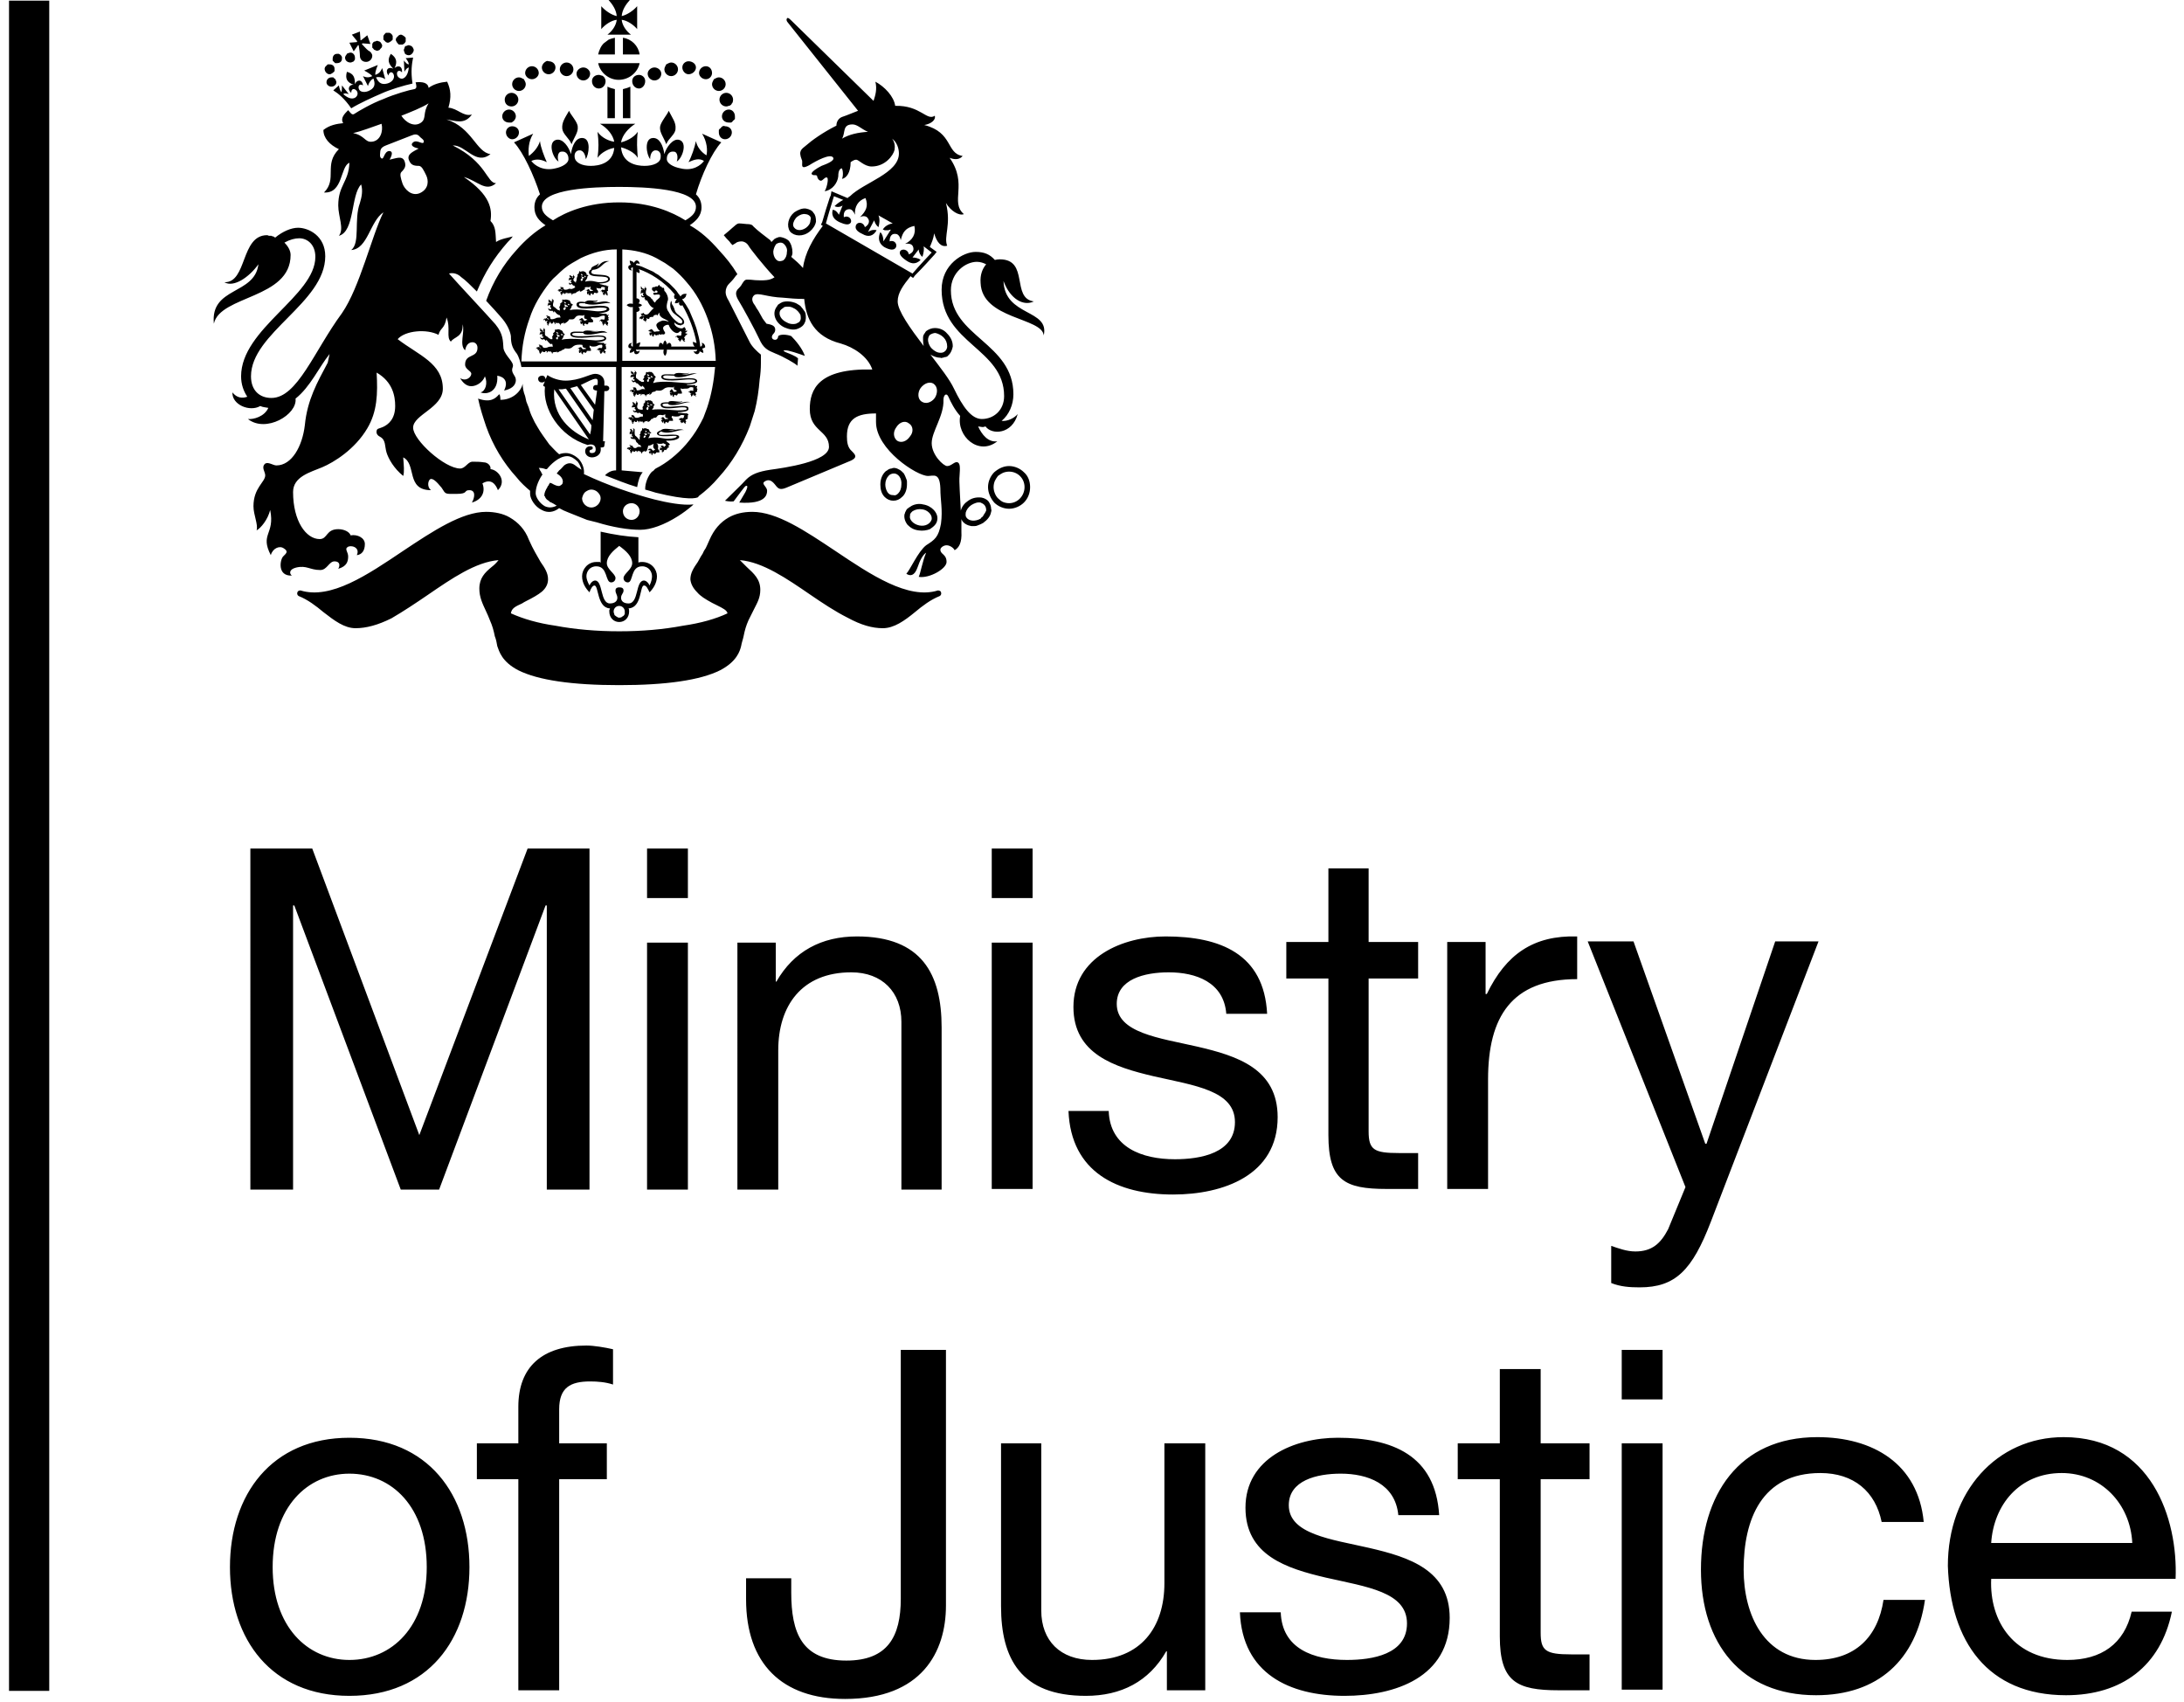 <?xml version="1.0" encoding="UTF-8"?> <svg xmlns="http://www.w3.org/2000/svg" version="1.2" viewBox="0 0 352 275" width="77" height="60"><style></style><path fill-rule="evenodd" d="m166.6 48.7c-3.7-0.5-0.7-6.8-5.5-6.8q-0.4 0-0.8 0.1c-0.8-0.9-1.7-1.3-3.1-1.3-2 0-5.5 2-5.5 6.1 0 8.7 10.1 9.5 10.1 17.2 0 2.3-1.7 3.7-3.6 3.7-1.7 0-3.1-2-4.5-4.9-0.7-1.5-2.2-3.4-3.8-5.5 0.5 0.3 1.1 0.5 1.6 0.5q0.2 0.1 0.3 0 0.2 0 0.4-0.1 0.2 0 0.4-0.1 0.1-0.1 0.3-0.3c0.3-0.3 0.5-0.8 0.6-1.3v-0.1c0-0.7-0.3-1.4-0.9-2-0.5-0.6-1.2-0.9-2-0.9-0.5 0-1 0.2-1.4 0.5q-0.1 0.1-0.2 0.3-0.1 0.1-0.2 0.3-0.1 0.2-0.1 0.4c0 0.1 0 0.3 0 0.4q0 0.5 0.1 1c-2.2-2.9-4.2-5.7-4.2-7.2 0-1.4 0.9-2.6 2.1-4.1 0 0.1 0.4 0.3 0.4 0.3l0.3-0.4c0.4-0.4 1.3-1.3 3-3.2l0.1-0.1 0.4-0.5-1.1-0.8c0.3-0.7 0.6-1.4 0.7-2.2 0.4 1.4 1.1 2.3 2.1 2-0.6-1.5 0.7-3.4-0.2-6.9 0.8 1.3 2.1 2.1 2.9 1.8-2.3-2 0.7-4.8-2.3-9.1 1 0.4 1.7 0.2 2.1-0.3-2.7-0.4-1.5-3.8-6.2-5 1.2-0.2 1.9-0.9 1.7-1.5-1.3 0.9-2.3-1.7-6.4-1.6-0.2-1.5-1.7-3.1-3.2-3.9 0.3 1.2 0 2.2-0.3 3.1l-13.3-13c-0.4-0.4-0.6-0.5-0.7-0.3-0.1 0.1-0.1 0.4 0.2 0.7l11.3 14.2c-0.8 0.3-1.7 0.7-2.6 1-0.5 0.2-0.9 0.7-0.9 1.4-2.2 1.1-4 2.4-4.9 3.2-0.7 0.6-1.3 0.8-0.7 2.3 0.3 0.5-0.5 1.8 1.2 0.9 1.1-0.7 3.5-2 3.9-1.2 0.2 0.5-1.1 1-1.9 1.3-0.8 0.4-1.7 1-1.6 1.3 0.2 0.4 0.8 0 0.9 0.4 0 0.3 0.3 0.7 0.6 0.7 0.3 0 0.7-0.7 1-0.5 0.3 0.2-0.1 1.8-0.4 2.2 1.3-0.2 2.1-1.4 2.2-2.4 0-1 0.3-1.2 0.5-1.3 0.2-0.1 0.4 1.1 0.1 1.7 0.7-0.1 1.4-1 1.4-2.7 0.3-0.2 0.6-0.4 0.9-0.4 0.4 0 1.3 1.1 2.5 1.1 2.2 0 3.5-1.8 3.7-2.7 0.1-0.6 0-1.3-0.4-1.8 0.8 0.6 1.1 1.6 1.1 2.4 0 3.2-5.7 4.7-7.9 6.9q-0.2 0.1-0.4 0.3l-2.6-1.1-0.1 0.6c0 0.1-0.1 0.2-0.2 0.5-0.3 0.9-0.9 2.8-1.2 3.9l-0.2 0.4 0.3 0.2c-1.6 2.1-2.9 4.4-3.2 6.8-0.6-0.7-1.2-1.2-1.9-1.8q0.2-0.3 0.2-0.7c0-0.7-0.2-1.4-0.6-1.9-0.3-0.3-0.8-0.5-1.3-0.6q-0.1 0-0.3 0-0.2 0.1-0.3 0.1-0.2 0.1-0.4 0.2-0.1 0.1-0.2 0.2-0.2 0.2-0.3 0.3c-0.1-0.1-0.1-0.2-0.2-0.3-0.9-0.7-2-1.5-2.7-2.2-0.2-0.3-0.5-0.4-1.1-0.4-0.2 0-0.8-0.1-1.2-0.1-0.4 0-0.6 0.3-1.1 0.7-0.2 0.2-0.8 0.7-1.4 1.2 0.3 0.4 0.6 0.7 0.9 1q0.2 0.3 0.5 0.6 0.3-0.2 0.5-0.3c0.2-0.2 0.6-0.3 1-0.3 0.3 0 0.8 0.2 1.1 0.7 0.2 0.4 2.4 3.2 4.2 5.1q-0.3 0.2-0.6 0.3c-0.7 0.3-2.5 0.2-3.2 0.1-0.8 0-0.9-0.2-1.4 0.6-0.2 0.4-0.5 0.7-0.8 1-0.2 0.3-0.4 0.7 0.1 1.6 0.8 1.3 2.7 4.8 3.4 6.3 0.7 1.6 1.4 1.9 2.6 2.4 1.3 0.5 3.4 1.7 3.6 2l0.1-1.2c-0.4-0.4-1.5-0.8-2-1-0.4-0.2-0.5-0.3 0-0.3 0.5 0 2 0.5 3.1 0.9-0.4-1.2-1.5-2.5-2.2-3.2-0.8-0.3-1.8-0.3-2.1 0 0 0.3-0.2 0.6-0.5 0.6-0.4 0-0.6-0.3-0.5-0.6 0.1-0.4 0.6-0.5 0.5-1.2-0.1-0.6-0.9-0.7-1.4-0.8q-0.3-0.4-0.6-0.8-0.2-0.4-0.5-0.9-0.2-0.4-0.5-0.8-0.2-0.4-0.5-0.8c-0.4-0.7-0.1-1.1 0.1-1.3 0.7-0.5 2 0.3 4.7 0.4 1 0.1 2.1 0.2 3.4 0.2 0.3 3.2 1.6 6.1 5.9 7.2 2.1 0.6 4.4 2.1 5.1 4.2-8.7-0.2-10.1 3.2-10.1 6.4 0 3.6 3.1 3.4 3.1 6.1 0 2.4-7.3 3.4-9.5 3.7-1.9 0.3-3 0.7-3.9 1.6-0.8 0.9-1.8 1.8-3.4 3.4 0 0 0.7 0.2 1.4 0.1l1.2-1.6c0.4-0.5 0.7-1 0.9-0.9 0.2 0 0.1 0.4-0.2 1l-1 1.7c4.3 0.3 4.5-1.3 4.5-1.9 0-0.7-1-1.1-0.4-1.5 0.6-0.4 1.1-0.2 1.6 0.4 0.5 0.6 0.7 1.1 1.9 0.6 0 0 9.3-3.9 10.5-4.4 1-0.5 0.7-0.9 0.1-1.5-0.7-0.6-0.8-1.5-0.8-2.4 0-2.9 1.7-3.7 4.7-3.7 0 0.5 0 1 0 1.4 0 4.4 6.6 8.7 8.4 8.7 0.9 0 1.9-0.6 2 2 0 2 0.4 3.4 0.1 5.7-0.4 2.2-1 2.6-2.4 3.5-1.3 1-2.6 4-3.2 4.6 0.6 0.4 1.3 0.4 1.8-1 0.4-1.2 0.9-2.1 1.4-2.4-0.6 1.4-0.9 3.3-1.2 3.9 1.7 0.3 4.5-1.3 4.5-2.4 0-1.3-1-1.2-1-2 0-0.3 0.5-0.7 1-0.7 0.6 0 1.2 0.5 1.3 0.8 0.7-0.4 1.2-1.2 1.1-3q0-1 0-2.1c0 0.2 0.1 0.2 0.1 0.3 0.3 0.5 0.9 0.8 1.5 0.9q0.3 0 0.5 0 0.3 0 0.5-0.1 0.3-0.1 0.5-0.2 0.2-0.1 0.4-0.2c0.7-0.5 1.2-1.1 1.3-1.8q0.1-0.2 0-0.5 0-0.5-0.3-1c-0.2-0.4-0.7-0.7-1.2-0.8-0.7-0.1-1.5 0-2.2 0.5-0.6 0.4-1 0.9-1.2 1.6-0.1-2.4-0.3-4.7-0.2-5.6 0.1-1.4 0.1-2-0.3-2.2-0.5-0.2-1 0.6-1.7 0.6-0.6 0-2.5-1.8-2.5-3.7 0-1.9 2-4.4 1.9-7 0-0.8 0.5-1.2 0.8-0.5 0.4 0.9 1 2.1 1.9 3.1-0.6 3.3 3 6.5 6 4.1-1.5 0.2-2.5-1.1-3.1-2.4 0.2 0 0.5 0.1 0.8 0.1 0.1 0 0.3-0.1 0.4-0.1 1 1.4 4.3 1.3 5.2-2-0.6 0.7-1.7 1.2-2.6 1.1 1.2-1 1.9-2.6 1.9-4.3 0-8.3-10.1-9.3-10.1-16.8 0-2.9 2.4-4.6 4.2-4.6 0.6 0 1.1 0.2 1.5 0.4-0.6 0.7-1 1.7-0.9 3 0.2 5.9 10 5.6 10.2 8.5 1-4.3-6.3-3-6.5-8.8 1.1 3 3.3 4.1 4.9 3.3zm-31-26.3c0.6-0.9 0-2.3 1.7-2.3 0.8 0 1.5 0.8 2.5 1.2-1.6 0.1-3 0.4-4.2 1.1zm-8.9 18.3q0 0.8-0.5 1.3c-0.1 0.1-0.4 0.2-0.7 0.2-0.5 0-1-0.7-1-1.5v-0.1q0.1-0.7 0.5-1.2c0.2-0.1 0.4-0.2 0.7-0.2 0.3 0 0.5 0.2 0.6 0.3 0.3 0.3 0.5 0.8 0.4 1.2zm28.9 42.1q0.2-0.7 0.9-1.2c0.5-0.3 1-0.5 1.5-0.4 0.2 0.1 0.5 0.2 0.7 0.5 0.2 0.3 0.2 0.6 0.2 0.8q-0.1 0.2-0.2 0.4-0.1 0.1-0.2 0.3-0.1 0.2-0.2 0.3-0.2 0.1-0.3 0.3c-0.9 0.5-1.9 0.4-2.3-0.2-0.2-0.3-0.1-0.6-0.1-0.8zm-6.1-27.9c0-0.2 0.1-0.6 0.3-0.8q0.5-0.3 0.9-0.3c0.4 0.1 0.9 0.3 1.3 0.7q0.6 0.6 0.6 1.5c0 0.2-0.1 0.5-0.3 0.7-0.3 0.3-0.6 0.3-0.8 0.3-0.5 0-1-0.3-1.4-0.7-0.4-0.4-0.6-1-0.6-1.4zm-16.5-18.8c0.4-1.5 1.3-4.4 1.3-4.4l1.5 0.6c-0.4 0.2-1 0.6-1.4 1 0.3 0.2 0.9 0.2 1.3-0.1l-0.6 1.5c-0.1-0.2-0.5-0.8-1-0.8-0.3 1.2 0.5 1.7 1.1 2 0.9 0.4 1.5 0.5 1.8 0.1 0.3-0.5-0.3-1.3-1.1-0.9-0.1-0.9 0.3-1.3 0.9-1.3 0.4 0 0.7 0.4 0.9 0.9-0.1-1.3 0.5-2.3 1.7-2.7 0.5 1.3 0.1 2.1-0.9 3.1 0.5-0.3 1.1-0.2 1.3 0.2 0.3 0.4 0.2 1-0.5 1.4-0.2-0.8-1.1-0.9-1.4-0.4-0.3 0.6 0.1 1.1 1 1.5 1 0.6 1.8 0.3 2.3-0.6-0.3-0.1-0.9-0.1-1.4 0.3l1-1.9c0.1 0.3 0.2 0.7 0.7 1.1 0.1-0.4 0.3-1.2 0-1.9l2.3 1.3c-0.8 0.1-1.4 0.6-1.6 1q0.1 0 0.3 0.1 0.2 0 0.3 0 0.2 0 0.3 0 0.2-0.1 0.4-0.1l-1.2 1.9c0-0.7-0.2-1.2-0.5-1.5-0.4 0.9-0.3 1.8 0.6 2.4 0.9 0.5 1.6 0.6 1.9 0.1 0.3-0.5-0.2-1.3-1-1 0-0.9 0.4-1.3 1-1.2 0.4 0 0.7 0.5 0.8 1 0.3-1.3 0.8-2 2.2-2.3 0.3 1.3-0.3 2.3-1.5 2.9 0.5-0.1 1 0 1.2 0.3 0.3 0.5 0.2 1.1-0.6 1.4-0.1-0.8-1.1-1-1.4-0.5-0.2 0.4 0.1 0.9 1 1.5 0.6 0.4 1.4 0.8 2.3-0.1-0.3-0.3-1-0.4-1.3-0.4l1-1.3c0 0.5 0.3 1 0.6 1.2 0.2-0.6 0.3-1.3 0.2-1.7l1.3 1c0 0-2.1 2.2-3.1 3.4zm13.6 34.4c-0.6 0.9-1.5 1.1-2.1 0.7-0.6-0.5-0.7-1.4-0.1-2.2 0.5-0.8 1.4-1.1 2-0.6 0.7 0.4 0.8 1.4 0.2 2.1zm4-6.2c-0.6 0.8-1.5 1-2.1 0.6-0.7-0.4-0.7-1.5-0.2-2.2 0.6-0.8 1.5-1.1 2.1-0.7 0.7 0.5 0.7 1.5 0.2 2.3zm-24.6-15.5q-0.2 0.1-0.4 0.2-0.1 0.1-0.3 0.2-0.1 0.1-0.2 0.3-0.1 0.1-0.2 0.3c-0.6 1.1 0.1 2.5 1.4 3.1 0.7 0.3 1.5 0.5 2.2 0.2 0.5-0.2 0.9-0.5 1.1-1 0.2-0.4 0.2-1 0.1-1.5q-0.1-0.3-0.3-0.5-0.1-0.2-0.3-0.4-0.2-0.3-0.4-0.4-0.3-0.2-0.5-0.3c-0.7-0.3-1.5-0.4-2.2-0.2zm0.7 3.3c-0.9-0.4-1.4-1.2-1.1-1.9 0.2-0.3 0.5-0.4 0.7-0.6 0.5-0.1 1-0.1 1.5 0.2 0.5 0.2 0.9 0.7 1.1 1.1 0 0.2 0.1 0.5 0 0.8q-0.1 0.1-0.1 0.2-0.1 0.1-0.2 0.2-0.1 0-0.2 0.1-0.1 0-0.2 0.1c-0.4 0.1-1 0.1-1.5-0.2zm15.9 24.1c-0.5 0.5-0.8 1.2-0.8 2.1 0 0.8 0.2 1.5 0.7 2 0.4 0.4 0.9 0.6 1.4 0.6q0.8 0 1.4-0.6c0.5-0.4 0.8-1.2 0.8-2q0-0.2 0-0.5 0-0.2-0.1-0.4-0.1-0.3-0.2-0.5-0.1-0.2-0.2-0.4-0.2-0.2-0.3-0.3-0.2-0.2-0.4-0.3-0.2-0.1-0.4-0.2-0.3-0.1-0.5-0.1-0.2 0-0.4 0.1-0.2 0-0.4 0.1-0.2 0.1-0.3 0.2-0.2 0.1-0.3 0.2zm1.3 3.8c-0.4 0-0.6-0.1-0.8-0.3-0.3-0.3-0.5-0.9-0.5-1.4q0-0.9 0.6-1.5c0.1-0.1 0.4-0.3 0.8-0.3 0.7 0 1.3 0.8 1.2 1.8 0 0.6-0.2 1.1-0.5 1.4-0.2 0.2-0.4 0.4-0.8 0.3zm-16-45.7c-1 0.8-1.3 2.2-0.7 3.1 0.7 0.8 2.1 0.9 3.2 0 0.5-0.4 0.9-1 1-1.6 0-0.6-0.1-1.1-0.4-1.4-0.2-0.4-0.7-0.6-1.2-0.7-0.6-0.1-1.3 0.2-1.9 0.6zm-0.2 2c0-0.4 0.3-1 0.7-1.3 0.4-0.3 0.9-0.5 1.3-0.4 0.2 0 0.5 0.1 0.7 0.3 0.2 0.2 0.2 0.5 0.1 0.7 0 0.5-0.3 0.9-0.7 1.2-0.7 0.5-1.5 0.5-1.9 0-0.1-0.1-0.2-0.3-0.2-0.5zm18.9 45.6q-0.2 0.1-0.3 0.2-0.2 0.1-0.3 0.3-0.1 0.2-0.2 0.4 0 0.1-0.1 0.3c-0.1 0.6 0.1 1.2 0.5 1.7 0.5 0.5 1 0.8 1.8 0.9 0.6 0.1 1.3 0 1.8-0.2 0.6-0.4 1.1-0.8 1.2-1.5 0.2-1.1-0.9-2.3-2.3-2.5-0.7-0.2-1.6 0-2.1 0.4zm1.5 3c-1-0.2-1.7-1-1.5-1.6q0-0.1 0-0.2 0.1-0.1 0.1-0.2 0.1-0.1 0.2-0.2 0.1-0.1 0.1-0.1c0.5-0.3 1-0.4 1.6-0.3 0.8 0.1 1.5 0.8 1.5 1.4v0.2c-0.2 0.7-1 1.2-2 1zm11.1-6.2c0 0.9 0.4 1.8 1 2.5 0.6 0.6 1.5 1 2.4 1 0.9 0 1.8-0.4 2.4-1 0.7-0.7 1-1.6 1-2.5 0-0.9-0.3-1.8-1-2.4-0.6-0.6-1.5-1-2.4-1-0.9 0-1.7 0.4-2.4 1-0.6 0.6-1 1.5-1 2.4zm0.9 0q0-0.5 0.2-1 0.2-0.4 0.5-0.8 0.4-0.3 0.8-0.5 0.5-0.2 1-0.2c1.4 0 2.5 1.1 2.5 2.5 0 1.4-1.1 2.6-2.5 2.6q-0.5 0-1-0.2-0.4-0.2-0.8-0.6-0.3-0.3-0.5-0.8-0.2-0.5-0.2-1zm-77.7-19.4c0.3-0.8-1.2-1.7-1.5-3-0.1-1.2 0-2.3-1.3-3.9-1.4-1.6-6.1-6.6-7.5-8.2 0.3-0.1 1.2-0.2 2 0.6 0.6 0.4 1.6 1.4 2.5 2.3 1.3-3.1 2.8-5.5 5-8 0.3-0.3 0.6-0.6 0.8-0.9-0.7 0.2-2 0.4-2.7 0.9-0.1-1.4 0-2.5-0.9-3.4 0.3-1.9 0-4.2-4.3-7.1 2.2 0.6 3.5 2.5 5.2 1-1.5 0-1.5-3.4-7-6.1 2.1-0.1 3.7 3.3 6.1 1.4-2.3-0.3-3-4.3-7.1-5.6 1.4 0.2 2.9 0.9 4.1-0.8-1.4 0.4-2.3-1-3.8-1.1 0.5-1.7 0.4-2.9-0.2-4.2-1.1 0.1-2.2 0.4-3 1-0.1-0.9-1.1-1-2.1-0.9 0.1 0.4 0.3 1-0.2 1.1-0.7 0.1-3.2 0.8-5 1.6-1.9 0.7-4.1 2-4.7 2.4-0.4 0.3-0.7-0.3-1-0.6-0.6 0.6-1.3 1.3-0.8 2.1-1 0.1-2.2 0.3-3.2 1.1 0 1.3 1 2.4 2.5 3.1-2.5 2.5-0.2 4.8-2.4 7 3.1 0.2 2.6-4.2 4.1-4.8-0.1 3.1-1.8 3.6-1.8 6.9 0 1.8 1 3.8 0.1 4.9 2.6-0.7 1.9-6.6 3.6-8.3 0.3 1 0.1 2-0.2 3-1 2.7 0.1 6.4-1.4 7.6 2.7-0.2 3-4.6 5.2-6.1-1.9 3.8-3.8 12.1-6.7 16.3-4.5 6.1-7.2 13.7-11.4 13.7-1.9 0-3.3-1.2-3.3-3.5 0-7 12-11.9 12-19.4 0-3.3-2.7-4.6-4.4-4.6-1.1 0-2.5 0.6-3.7 1.6q-0.1-0.1-0.3-0.2-0.2 0-0.3-0.1-0.2 0-0.4 0-0.2-0.1-0.3-0.1c-4.3 0-3.2 7.7-6.9 7.6 1.5 0.9 4-0.8 5.5-2.9-0.6 5-7.8 3.6-7.2 9.6 1-4.6 12.4-4 12.4-11.1 0-0.7-0.4-1.4-1-2 0.9-0.5 1.7-0.7 2.4-0.7 1.3 0 2.6 1 2.6 3 0 6.3-12 11.6-12 19.3 0 1.3 0.4 2.4 1 3.3-0.8 0.3-1.7 0.2-2.4-0.7-0.1 2 2.8 3.2 4.5 2.2 0.4 0.2 0.8 0.2 1.3 0.3-0.6 1.4-2.4 1.9-3.3 1.8 2.9 2.3 8-0.7 7.7-3.3 2.4-1.9 3.8-5.1 5.5-7.2-0.1 0.5-0.2 0.9-0.3 1.4-1.7 3.2-3.3 6-3.7 10.1-0.4 3.4-2.1 6.5-4.6 6.5-0.5 0-1.3-0.6-1.8-0.3-0.7 0.6 0 1.3 0 1.9 0 1.1-1.9 2-1.9 5 0 1.4 0.8 3 0.5 3.9 0.7-0.4 1.8-1.7 2.2-3.3 0.8 4-1.7 3.8 0.1 7.3 0.3-1.1 1.4-1.6 2.1-1.1 0.8 0.5 0.4 0.8-0.1 1.3-0.5 0.5-1 3.2 1.4 3.1-0.4-0.3-0.5-1 0.7-1.3 1.7-0.4 2.2 0.4 3.9 0.4 1.1 0 1.4-1.4 2.3-1.4 0.9 0 0.9 0.7 0.6 1.2 1.4-0.4 1.6-1.2 1.6-2 0-0.7-0.6-1.2-0.1-1.5 0.5-0.4 2.1 0 1.5 1.3 0.8-0.1 1.3-0.7 1.3-1.8 0-1-1.2-1.6-2.3-1.4-0.2-0.6-1.1-1-2-1-2 0-1.7 1.6-3 1.6-2.2 0-4.3-2.9-4.3-7.6 0-2.5 2.8-3.2 4.7-4 1.9-0.8 5.3-2.9 7.3-6.3 1.6-2.7 1.7-5.6 1.5-9 2.6 1.5 3 3.8 3 5.4 0 2.1-1.1 3-2 3.4-0.7 0.3-0.9 0.2-1 0.6-0.1 0.5 0.2 0.8 0.6 1 0.9 0.5 0.7 1.5 1 2.5 0.3 1 1.2 2.6 2.7 3.8 0.2-0.7 0.1-1.6 0-3 2.2 1.1 0.4 5.3 4.5 5.3-0.7-0.5-0.5-1.6-0.1-1.8 0.4-0.1 0.9 0.3 1.8 1.4 0.7 1.1 0.5 1 2.4 1 2 0 1.1-0.6 2.1-0.6 1 0 0.9 1.1 0.4 2 1.7-0.5 2.2-1.8 1.7-3.1 1.5-0.9 2.2 0.3 2.5 1.1 1.5-1.5 0-3.3-1.2-3.4 0.1-0.5-0.4-1.1-1.1-1.1-0.6-0.1-1.2-0.1-1.9-0.1-0.7 0.1-1.1 1.1-1.9 1.1-2.5 0-7.6-4.6-7.6-6.6 0-2.1 4.8-3.2 4.8-6.3 0-4.1-3.9-5.4-7.3-8 1.2-1.4 4.7-1.7 6.6-0.7 0.3-1.2 1-0.9 1.3-2.8 0.7 1.7-0.1 3.2 0.7 3.9 0.5-0.8 2-0.7 1.9-2.8 0.4 1.3-0.6 3.3 0.4 4.2 0.2-1.1 0.8-1.3 1.2-1.3 0.4 0 0.8 0.3 0.8 0.9 0 1.7-2 0.9-2 2.7 0 0.8 1 1 1 1.5 0 0.5-0.8 1.3-1.8 0.7 0.4 0.7 1 1.3 1.8 1.3 0.9 0 1.9-0.7 2.2-1.6 0.5 1.1 0.1 2.4-0.7 2.6 0.9 0.4 2.9 0 2.7-2.7 1.2 0.2 1.8 1 1.1 2.4 1-0.2 1.9-0.7 1.9-1.7 0-0.8-0.9-1.1-0.5-2.1zm-22.8-36.4c-1.1 0.1-1.1-1-3-1.4 1.4-0.3 3.1-1 4.6-1.5 0.3 1.2-0.2 2.8-1.6 2.9zm7.8 8.3c-1.4 0.6-2.5-0.7-2.8-1.5-0.3-0.9-0.5-1.6-0.2-1.9 0.6-0.6 0.8-1 0.5-1.8-0.4-0.9-1.4-0.4-2.4-0.2 0.5-0.9 0.5-1.4-0.1-1.4-0.8 0.1-0.8 1.4-1.2 1.2-0.4-0.2-0.2-0.9-0.2-1.2 0.1-0.5 0.4-0.7 0.9-0.9l4.1-1.6c0.5-0.2 0.9-0.3 1.3 0.1 0.2 0.3 0.9 0.6 0.7 1-0.2 0.4-1.1-0.5-1.7 0-0.5 0.4-0.1 0.8 0.9 1-0.9 0.5-1.9 0.9-1.6 1.8 0.3 0.8 0.7 1 1.6 1 0.5 0 0.8 0.7 1.2 1.5 0.4 0.8 0.5 2.2-1 2.9zm0.2-11.4c-1.1 0.8-2.5 0-3.2-1.1 1.5-0.6 3.3-1.3 4.4-2-1 1.6-0.3 2.4-1.2 3.1zm-2.5-10.4c0.3 0.4 0.5 0.7 0.5 1q-0.1 0-0.3-0.1-0.1-0.1-0.2-0.2-0.1-0.1-0.2-0.2-0.1-0.1-0.1-0.2l0.1 1.9c0.2-0.4 0.4-0.6 0.7-0.7-0.1 1.2-0.6 1.7-1 1.8-0.4 0.1-0.9-0.3-0.9-0.7-0.1-0.5 0.4-0.8 0.8-0.3 0.1-1.2-0.8-1.1-1.2-0.7 0.5-1 0.3-1.7-0.6-2.3-0.6 1-0.4 1.6 0.4 2.4-0.8-0.4-1.4 0.2-0.8 1.1 0.2-0.8 0.8-0.6 0.9 0 0.1 0.5-0.3 1.1-1.1 1.3-1.1 0.3-1.5-0.4-1.8-1 0.3-0.1 0.9-0.1 1.5 0.3l-0.5-1.8c-0.3 0.7-0.6 0.9-1.1 1.1-0.1-0.5 0.4-1.6 0.4-1.6l-2.2 0.9c0 0 1 0.5 1.3 0.9-0.4 0.2-0.9 0.3-1.5 0l0.8 1.6c0.2-0.7 0.6-1.1 0.9-1.2 0.2 0.6 0.4 1.4-0.6 1.9-0.7 0.4-1.5 0.3-1.7-0.1-0.3-0.5 0-1.1 0.6-0.7-0.1-1-1-1-1.3-0.2 0-1.1-0.2-1.7-1.3-2-0.3 1.1 0 1.7 1.1 2.1-0.6-0.1-1.2 0.6-0.4 1.3 0-0.7 0.5-0.8 0.9-0.3 0.2 0.3 0.2 0.8-0.3 1.1-0.4 0.2-1 0.2-1.9-0.6 0.3-0.2 0.5-0.1 0.9 0l-1.1-1.4c0 0.5 0 0.8-0.1 1.1-0.2-0.3-0.3-0.6-0.4-1.1l-0.9 0.8c0.8 0.5 1.8 1.3 2.9 2.9 1.3-0.8 3.5-1.8 4.9-2.4 1.3-0.6 3.6-1.3 5-1.6-0.3-2-0.1-3.2 0.1-4.2zm-0.3 0.3q0 0 0 0zm-8.8-2.8l0.7 1.4 0.7-1c0.1 0 0.1 0 0.1 0 0.1 0.5 0.2 1.3 0.2 1.7 0 0.6 0.4 1 1 1 0.5 0 1-0.4 1-1 0-0.3-0.3-0.7-0.6-0.8-0.4-0.3-0.8-0.8-1.1-1.1q0.1 0 0.1-0.1l1.3 0.1-0.5-1.4-1 0.8h-0.1l-0.1-1.4-1.3 0.5 0.9 1.1c-0.1 0-0.1 0-0.1 0.1zm5 1q0.1-0.1 0.2-0.2 0.1-0.2 0.1-0.3 0-0.2-0.1-0.3-0.1-0.2-0.2-0.3-0.1-0.1-0.2-0.1-0.2-0.1-0.3-0.1-0.2 0-0.3 0.1-0.2 0-0.3 0.1-0.1 0.1-0.2 0.3 0 0.1 0 0.3 0 0.1 0 0.3 0.1 0.1 0.2 0.2 0.1 0.2 0.3 0.2 0.1 0.1 0.3 0.1 0.1 0 0.3-0.1 0.1 0 0.2-0.2zm1.8-1.3q0.1-0.1 0.2-0.2 0-0.2 0-0.3 0-0.2 0-0.3-0.1-0.2-0.2-0.3-0.1-0.1-0.3-0.2-0.1 0-0.3 0-0.1 0-0.3 0-0.1 0.1-0.2 0.2-0.1 0.1-0.2 0.3 0 0.1 0 0.3 0 0.1 0 0.3 0.1 0.1 0.2 0.2 0.1 0.1 0.2 0.2 0.2 0.1 0.3 0.1 0.2 0 0.3-0.1 0.2-0.1 0.3-0.2zm2.1 0.4q0.1-0.1 0.2-0.3 0-0.1 0-0.3 0-0.1 0-0.3-0.1-0.1-0.2-0.2-0.1-0.1-0.3-0.2-0.1-0.1-0.3-0.1-0.1 0-0.3 0.1-0.1 0.1-0.2 0.2-0.1 0.1-0.2 0.2-0.1 0.2-0.1 0.3 0 0.2 0.1 0.3 0.1 0.2 0.2 0.3 0.1 0.1 0.2 0.2 0.2 0 0.3 0 0.2 0 0.3 0 0.2-0.1 0.3-0.2zm0.1 1.7c0.4 0.3 0.8 0.3 1.1 0q0.2-0.2 0.2-0.3 0.1-0.1 0.1-0.3 0-0.2-0.1-0.3 0-0.1-0.2-0.3-0.1-0.1-0.2-0.1-0.2-0.1-0.3-0.1-0.2 0-0.3 0.1-0.2 0-0.3 0.1-0.1 0.2-0.1 0.3-0.1 0.1-0.1 0.3 0 0.2 0.1 0.3 0 0.1 0.1 0.3zm-8.8 1.4q0.1 0 0.3-0.1 0.1 0 0.2-0.1 0.1-0.1 0.2-0.3 0-0.1 0-0.3c0-0.4-0.3-0.8-0.7-0.8q-0.2 0-0.4 0.1-0.1 0-0.2 0.1-0.1 0.2-0.2 0.3-0.1 0.2-0.1 0.3c0 0.5 0.4 0.8 0.9 0.8zm-2.2 0.1c0.5 0 0.8-0.3 0.8-0.7q0-0.2 0-0.3-0.1-0.2-0.2-0.3-0.1-0.1-0.3-0.2-0.1 0-0.3 0c-0.4 0-0.7 0.3-0.7 0.8q0 0.1 0 0.3 0.1 0.1 0.2 0.2 0.1 0.1 0.2 0.2 0.2 0 0.3 0zm-0.4 0.9c0-0.4-0.3-0.7-0.8-0.7q-0.1 0-0.3 0-0.1 0.1-0.2 0.2-0.1 0.1-0.2 0.2-0.1 0.2-0.1 0.3c0 0.5 0.4 0.9 0.8 0.9q0.2 0 0.3-0.1 0.2-0.1 0.3-0.2 0.1-0.1 0.2-0.2 0-0.2 0-0.4zm0.3 2.2q0-0.2-0.1-0.3 0-0.2-0.2-0.3-0.1-0.1-0.2-0.2-0.2 0-0.3 0c-0.4 0-0.8 0.3-0.8 0.8 0 0.4 0.4 0.7 0.8 0.7 0.4 0 0.8-0.3 0.8-0.7zm68.6 44c-0.6-0.5-1.5-1.3-1.9-2.2-0.6-1.2-3-5.9-3.3-6.5q-0.5-0.8-0.5-1.4c0-0.5 0.2-1 0.5-1.3 0.2-0.2 0.7-0.7 0.9-1 0.2-0.3 0.3-0.4 0.5-0.6-0.9-1.5-1.8-2.6-3-3.9-1.4-1.6-2.9-3-4.7-4 1-0.7 1.9-1.5 1.9-2.9q0-1.3-0.9-2.1c0.9-3.1 2.6-6.8 4.1-8.4l-3.1-1.4c0.8 1.3 0.9 2.7 0.7 3.5-0.8-0.5-1.5-1.3-1.7-2.3-0.2 1-0.7 2.5-1.2 3.4 0.9-0.4 1.7-0.7 2.5-0.2-0.5 0.7-1.8 1.7-3.8 1.2-1.1-0.2-2.3-0.8-2.2-1.6 0-0.6 0.4-1.2 1.1-1.1 0.7 0 0.7 1.1 0.5 1.6 0.9-0.5 1.8-3.1 0.4-3.5-1-0.3-2.1 1.2-2.4 2.3-0.2-1.4-0.8-2.7-1.9-2.6-1.4 0.1-1 2.7-0.4 3.4 0-1 0.5-1.5 1-1.4 0.3 0 0.8 0.3 0.7 1.1 0 0.9-1.2 1.4-2.6 1.4-1.3 0-3.6-0.4-3.8-3 0.8 0.2 2.2 0.8 2.7 1.7-0.1-1.5-0.2-2.6 0-4.2-0.7 1-1.9 1.5-2.7 1.7 0.2-1.2 1.2-2.3 2.3-3h-5.7c1.2 0.7 2.1 1.8 2.3 2.9-0.8-0.1-2-0.6-2.7-1.6 0.2 1.6 0.2 2.7 0 4.2 0.6-0.9 1.9-1.5 2.7-1.6-0.2 2.5-2.5 2.9-3.8 2.9-1.4 0-2.5-0.5-2.6-1.4-0.1-0.8 0.4-1.1 0.7-1.1 0.5-0.1 1 0.4 1.1 1.4 0.5-0.7 0.9-3.3-0.5-3.4-1.1-0.1-1.7 1.2-1.9 2.6-0.3-1.1-1.3-2.6-2.4-2.3-1.4 0.4-0.5 3 0.4 3.5-0.2-0.5-0.2-1.6 0.5-1.6 0.7-0.1 1.1 0.5 1.1 1.1 0.1 0.8-1.1 1.4-2.1 1.6-2 0.5-3.4-0.5-3.9-1.2 0.9-0.4 1.7-0.2 2.5 0.2-0.4-0.9-1-2.4-1.1-3.4-0.3 1-1 1.8-1.8 2.4-0.1-0.9-0.1-2.3 0.7-3.6l-3.1 1.4c1.5 1.6 3.2 5.3 4.2 8.4q-0.9 0.8-0.9 2.1c0 1.4 0.8 2.2 1.8 2.9-1.7 1-3.3 2.4-4.7 4-2.1 2.3-3.8 5.1-4.9 8.2 0.4 0.4 2.3 2.5 2.7 3 0.8 1 1.2 2 1.3 2.7 0 1.4 0.3 2 1 2.9 0.2 0.3 0.6 1.4 0.7 2.1h15.3v16.7c-0.6 0-1.2 0.2-1.8 0.8 1.8 0.7 3.5 1.4 5.2 1.9 0.2-1.1 0.4-1.8 0.9-2.4 0 0-2.2-0.2-3.4-0.3v-16.7h15.1c-0.2 2.3-0.6 4.5-1.3 6.6q-0.3 0.8-0.6 1.6-0.4 0.8-0.8 1.5-0.4 0.7-0.9 1.4-0.5 0.7-1.1 1.4c-1.4 1.6-3.1 3-4.9 3.9-0.3 0.2-0.3 0.4-0.6 0.5-0.3 0.3-0.6 0.8-0.8 1.3-0.2 0.6-0.3 0.9-0.3 1.6 0.7 0.2 1.1 0.3 1.7 0.5 5.3 1.3 6.6 0.9 6.9 0.7v-0.1c1.2-0.9 2.3-1.9 3.3-3.1 2.1-2.3 3.8-5.1 5-8.2q0.4-1.2 0.8-2.5 0.3-1.2 0.5-2.5 0.2-1.3 0.3-2.6 0.2-1.3 0.2-2.6c0-0.6 0-0.8 0-1.4zm-17.2 23.4c-3.5-0.9-7.6-2.3-11.4-4.1 0.1-0.8-0.2-1.7-0.8-2.4-0.6-0.6-1.4-1-2.1-1q-0.6 0-1.1 0.2c-0.6-0.5-1.1-1.1-1.6-1.6q-0.5-0.7-1-1.4-0.5-0.7-0.9-1.4-0.5-0.8-0.8-1.5-0.4-0.8-0.6-1.6-0.2-0.5-0.4-1-0.1-0.4-0.2-0.9-0.2-0.5-0.3-1-0.1-0.5-0.1-1c-0.2 1.1-1.5 2.6-3.6 2.6 0-0.2 0-0.8-0.2-0.9-0.6 0.7-1.4 1.4-3.4 0.7 0.3 1.5 0.8 3 1.3 4.5 1.1 3.1 2.8 5.9 4.9 8.2 0.7 0.9 1.5 1.6 2.2 2.2v0.5c0 0.8 0.8 2.1 1.9 2.6 0.9 0.5 1.9 0.4 2.8-0.3q0.7 0.4 1.5 0.7 0.7 0.3 1.5 0.6 0.7 0.3 1.5 0.6 0.8 0.2 1.6 0.4c2.6 0.8 5.1 1.2 7 1.2 1.7 0 3.9-0.8 6.1-2.2 0.8-0.5 1.6-1.1 2.3-1.7 0.1-0.1 0.2-0.2 0.2-0.2-1.7 0.2-4.3-0.3-6.3-0.8zm1.3-10.9c1.3 0.4 2.7-0.5 3.5-0.3-1-0.4-1.6 0.2-2.6 0 0.6 0 1.2-0.1 1.2-0.2-0.4 0.2-1.7-0.2-2.2 0.1l-0.1 0.1c-0.3 0.1-0.7 0.3-0.7 0.5 0 0.9 3.2 0.2 3.2 0.5 0 0.2-0.6 0.4-1.5 0.4-0.6 0-1.7-0.4-3.1-0.1 0.1-0.2 0.4-0.6 0.2-0.7 0.2-0.1 0.2-0.1 0.3-0.2-0.1-0.1-0.2-0.1-0.3-0.1 0.1-0.1 0-0.2 0-0.2 0 0-0.1-0.1-0.1-0.2 0 0-0.1-0.1-0.3-0.1-0.1-0.1-0.2-0.1-0.2-0.1-0.1 0-0.2 0-0.2 0-0.1 0-0.1 0-0.2 0.1 0-0.1-0.1-0.1-0.2-0.1q0 0.1 0 0.3c-0.1 0-0.2 0.3-0.3 0.3l0.1 0.1c-0.1 0.1-0.1 0.3-0.2 0.3 0 0.1 0 0.1 0.1 0.2-0.1 0.2-0.1 0.5-0.1 0.7-0.2-0.2-0.5-0.6-0.7-0.7-0.1-0.2-0.1-0.2-0.1-0.4q0-0.3 0-0.6c0-0.1-0.2-0.2-0.3-0.2q0.1 0.1 0.1 0.2v0.1q-0.1 0.1 0 0.1v0.1q0 0.1-0.1 0c0-0.1 0-0.2-0.1-0.2h-0.1v-0.1c0-0.1-0.1-0.2-0.3 0h0.1c0 0.1 0 0.1 0 0.1q0 0.1 0.1 0.2c-0.2 0-0.2 0.1-0.2 0.2v0.1c0 0-0.1 0.1 0.1 0.2v-0.1h0.3c-0.1 0.2-0.1 0.4 0.1 0.4 0 0.3-0.3 0.2-0.3 0-0.2 0.3 0.2 0.5 0.4 0.4 0-0.1 0 0 0 0l0.1 0.1c0 0 0-0.1 0.1-0.1q0 0.2 0.1 0.2v-0.1c0.1 0 0 0.4 0.4 0.6q0.1 0.3 0.4 0.3c0.1 0.2 0.2 0.3 0.2 0.3-0.1 0-0.5 0-0.6 0-0.1 0.1-0.3 0.2-0.4 0.2q-0.2 0-0.3-0.1c-0.1-0.1-0.1-0.1-0.1-0.2q-0.1-0.1-0.2-0.1h-0.1c0-0.1-0.2-0.1-0.3-0.1 0.1 0.1 0.2 0.1 0.2 0.2-0.1 0.1 0 0.2 0.2 0.3 0 0 0.1 0 0 0h-0.1c-0.1-0.1-0.1-0.2-0.3-0.1h-0.1c-0.1 0-0.3 0.1-0.2 0.3 0 0 0.1-0.1 0.2-0.1 0 0.2 0.1 0.3 0.3 0.1 0.1 0 0.1 0 0.1 0-0.1 0.1-0.3 0.2-0.1 0.3v0.1c0 0.2 0.2 0.3 0.2 0.3 0-0.1-0.1-0.1 0-0.2 0.2-0.1 0.1-0.3 0.2-0.3 0 0.1 0.1 0.2 0.2 0.2 0.2 0 0.2-0.1 0.2-0.2q0.1 0.1 0.1 0.1c0 0 0.1 0 0.1-0.1q0.1 0.2 0 0.3c0 0 0.2-0.1 0.2-0.3 0.1 0.1 0.1 0.1 0.1 0.1h0.3v0.2l0.1-0.1c0.1 0 0 0.2 0.2 0.3 0-0.4 0.2-0.3 0.5-0.5v0.1q0 0-0.1 0 0 0 0 0.1c0.1 0 0.4-0.1 0.4-0.3 0 0 0.1-0.2 0.2-0.7h0.1c0.3 0 0.5-0.2 0.8-0.3-0.1 0.1-0.1 0.4-0.1 0.5 0 0.2 0.3 0.4 0.3 0.5-0.1 0-0.2 0-0.2 0.1-0.3 0.1-0.3-0.4-0.6-0.3h-0.1c-0.1 0-0.3 0.2-0.2 0.3 0-0.1 0.1-0.1 0.2-0.1 0 0.1 0 0.1 0.1 0.1 0 0 0 0 0.1 0 0 0.2-0.3 0-0.3 0.3l0.1 0.1q0 0.2 0.2 0.1c0 0-0.1 0-0.1-0.1 0.1 0 0.2 0 0.2 0v0.2c0 0.1 0.1 0.2 0.3 0.1-0.1 0-0.2 0-0.2-0.1 0.1 0 0.1 0 0.1 0v-0.1c0-0.1 0.1-0.1 0.1-0.1 0.1 0 0.1 0 0.1 0.1 0 0 0.1 0.1 0.2 0 0.2 0 0.1-0.2 0.2-0.2 0.1 0 0.4 0 0.5 0 0-0.1 0-0.4-0.2-0.5-0.1-0.1 0.2-0.7-0.3-1 0.2 0.1 0.9 0.2 1.1 0 0.2 0.1 0.4 0.2 0.4 0.2q0.1 0.1 0 0.2c-0.2 0.1-0.1 0.2-0.3 0.2 0-0.1-0.1-0.2-0.1-0.2-0.1 0-0.2 0-0.2 0q0 0-0.1 0 0 0-0.1 0 0 0 0 0.1 0 0 0.1 0v0.1c0 0 0 0 0.1 0.1v0.1c-0.2-0.1-0.4-0.1-0.3 0 0 0.1 0 0.1 0 0.1q-0.1 0.2 0 0.3c0-0.1 0-0.1 0.1-0.1 0.1 0.1 0.2-0.1 0.3 0-0.1 0-0.2 0.1-0.1 0.2 0 0.1 0 0.2 0.1 0.3 0 0 0-0.1 0-0.2h0.1c0.2-0.1 0.1-0.2 0.2-0.3 0.1-0.1 0.2 0.1 0.3 0 0 0 0.1-0.1 0-0.2h0.1c0 0.1 0 0.1 0.1 0.1-0.1-0.1 0-0.2 0.1-0.3 0.1 0 0.2 0 0.2-0.1-0.1 0-0.3-0.2-0.1-0.2q0.3-0.2 0.1-0.3c-0.1-0.2-0.5-0.3-0.5-0.5h0.3c1.1 0 1.8-0.3 1.8-0.6 0-0.8-3.3 0-3.3-0.5 0-0.2 0.2-0.3 0.4-0.4 0.1 0.1 0.2 0.1 0.2 0.1zm-5-0.1q-0.1 0-0.1 0 0 0 0.1 0zm0 0.1c0 0 0-0.1 0-0.1 0.1 0 0.1 0.1 0.1 0.1q0 0.1-0.1 0zm2 0.7c0-0.1 0-0.1 0.1-0.1 0 0 0.1 0 0.1-0.1 0-0.1 0-0.1-0.1-0.1 0.1 0 0.1-0.1 0.1-0.1-0.1 0-0.2 0-0.2 0l0.1-0.1c0 0 0 0 0.1 0l0.3 0.1c0 0.1 0 0.2 0 0.2 0 0 0-0.1-0.1-0.1q0 0 0 0.1c-0.1 0-0.1 0-0.2 0q0 0.1 0.1 0.2 0 0.1-0.1 0.1c0 0.1-0.1 0.2-0.2 0.1-0.1 0-0.1-0.1 0-0.2zm4.1-5.1c1.3 0.3 2.7-0.6 3.5-0.4-1-0.3-1.6 0.3-2.6 0.1 0.6 0 1.2-0.1 1.2-0.3-0.4 0.3-1.7-0.2-2.2 0.1 0 0.1 0 0.1 0 0.1-0.7 0-1.3 0-1.3 0.4 0 1 2.6 0.4 3.5 0.4 0.7 0 0.7 0.1 0.7 0.3 0 0.2-1 0.2-1.5 0.2-0.7 0-2.8-0.3-4.1-0.1 0.1-0.2 0.4-0.4 0.2-0.6 0.1 0 0.2-0.1 0.2-0.2q0 0 0-0.1 0 0-0.1 0-0.1 0-0.1 0c0-0.1 0-0.2-0.1-0.2 0 0 0-0.1 0-0.2q-0.1 0-0.3-0.2-0.2 0-0.3 0c0-0.1-0.2 0-0.2 0 0 0-0.1 0-0.1 0.1-0.1-0.1-0.2-0.1-0.3-0.1 0 0.1 0 0.1 0 0.3-0.1 0-0.2 0.3-0.3 0.3 0 0 0 0.1 0.1 0.1-0.1 0.2-0.2 0.4-0.3 0.4 0.1 0 0.1 0.1 0.1 0.1q0 0.2 0 0.3h-0.2c-0.1 0-0.2 0-0.5-0.1-0.2-0.2-0.2-0.3-0.2-0.4 0-0.2 0.1-0.4 0.1-0.5 0 0 0-0.1-0.1-0.2 0-0.1-0.1-0.2-0.2-0.1l0.1 0.1c-0.1 0.1-0.1 0.1-0.1 0.1 0 0.1-0.1 0.1 0 0.2v0.1c-0.1-0.1-0.2-0.3-0.3-0.3 0-0.1-0.2-0.2-0.3-0.1 0 0 0.1 0 0.1 0.1v0.1c0 0.1 0 0.2 0.2 0.2h0.1q0 0.1 0 0c-0.3 0-0.4 0.1-0.4 0.2-0.1 0.1-0.1 0.2 0.1 0.3 0 0-0.1-0.1 0-0.1 0.1 0 0.1 0 0.1-0.1 0 0.1 0 0.1 0 0.1 0.1 0 0.1 0 0.2 0q-0.1-0.1 0 0h0.1c-0.2 0.2-0.1 0.3 0.1 0.4 0 0.3-0.4 0.3-0.4 0-0.2 0.3 0.2 0.5 0.4 0.4h0.1c0 0 0 0.1 0.1 0.1 0.1 0 0.1 0.1 0.2 0.1v-0.1c0.1 0 0-0.1 0.4 0.1 0 0.1 0 0.1 0.1 0.1h0.2c0 0.2 0.1 0.4 0 0.4 0 0-0.4 0-0.5 0.1-0.2 0.1-0.6 0.2-0.8 0 0 0 0-0.1-0.1-0.2l-0.1-0.1h-0.1q-0.1-0.1-0.3 0c0 0 0.1 0 0.2 0.1-0.1 0-0.1 0.1-0.1 0.1 0 0 0 0.1 0.3 0.2v0.1q-0.1 0-0.2-0.1c-0.1 0-0.1-0.2-0.2-0.1 0 0-0.1 0-0.2 0.1v-0.1c-0.1 0-0.3 0.2-0.2 0.3 0 0 0-0.1 0.1-0.1 0 0.1 0.1 0.1 0.1 0.1 0 0.1 0.1 0.3 0.4 0.1 0-0.1 0 0 0 0-0.1 0.1-0.2 0.2-0.1 0.3l0.1 0.1c-0.1 0.2 0.1 0.3 0.2 0.3 0-0.1-0.1-0.2-0.1-0.3l0.1 0.1c0.1-0.1 0.1-0.3 0.2-0.3 0 0 0 0.2 0.2 0.2 0.2 0 0.2-0.2 0.2-0.2v-0.1c0.1 0.1 0.1 0.1 0.1 0.2 0 0 0.1 0 0.1-0.1q0.1 0.1 0 0.3c0 0 0.2-0.1 0.2-0.3 0.1 0 0.1 0.1 0.1 0.1q0.1 0.1 0.3 0h0.1v0.2c0 0 0-0.1 0.1-0.1 0 0 0 0.2 0.1 0.2 0-0.4 0.3-0.3 0.7-0.4q0-0.1 0 0-0.1 0.1-0.2 0.1c0.3 0.2 0.6-0.2 0.7-0.4 0.1 0 0.1-0.1 0.1-0.1q0 0 0 0.1c0.2 0 0.2-0.2 0.3-0.2 0.8 0.1 0.2-0.7 1.5-0.4q0.1 0 0.1-0.1 0.1 0 0.1 0 0.1 0 0.1 0 0.1-0.1 0.1-0.1c-0.1 0.2-0.1 0.6 0.1 0.6 0.1 0 0.2 0.1 0.3 0.1 0 0.1 0 0.1 0 0.1q-0.1 0-0.3 0c-0.3 0.2-0.3-0.4-0.6-0.3 0 0 0 0-0.1 0.1-0.1 0-0.2 0.1-0.2 0.2 0 0 0.1-0.1 0.2-0.1v0.1c0 0 0 0.1 0.1 0.1h0.1c0 0.1-0.3-0.1-0.3 0.2l0.1 0.1c0 0.1 0.1 0.2 0.2 0.2q0 0 0-0.1c0 0 0.1 0 0 0v-0.1h0.1c0 0.1 0 0.2 0 0.2 0 0.1 0.2 0.2 0.3 0.1 0 0-0.1 0-0.1-0.1h0.1v-0.1h0.1c0.1-0.1 0.1 0 0.1 0 0 0.1 0.1 0.1 0.2 0.1 0.2-0.1 0.1-0.3 0.2-0.3 0.1 0 0.6 0 0.6 0 0-0.1 0-0.4-0.2-0.5-0.1-0.1 0.1-0.2 0-0.3 0.1 0 0.3 0.1 0.6 0.1 0.4 0 0.6 0 0.8-0.2 0.3-0.1 0.5 0 0.6 0 0 0 0.1 0 0 0.1-0.1 0.2 0 0.2-0.1 0.3-0.1 0.1-0.2 0.1-0.4 0l-0.1 0.1c-0.1 0-0.3 0.1-0.3 0.3 0-0.1 0.1-0.1 0.2-0.1 0 0.2 0.2 0.2 0.3 0.1-0.1 0.1-0.3 0.2-0.2 0.3h0.1c0 0.1 0 0.2 0.1 0.2 0 0 0 0 0-0.1h0.1c0.2 0 0.2-0.2 0.3-0.3-0.1 0.1-0.1 0.3 0 0.3 0.1 0.1 0.1 0.2 0.3 0.1l-0.1-0.1 0.1-0.1c0.1-0.2-0.1-0.2-0.1-0.3 0.1-0.2 0.3-0.1 0.4-0.3 0-0.1 0-0.1-0.1-0.2 0.1 0 0.1 0 0.2-0.1-0.2 0.1-0.1-0.1-0.1-0.2 0.1-0.1 0.1-0.1 0.1-0.3 0 0.1-0.2 0.2-0.2 0 0 0 0-0.1-0.2 0-0.3 0-0.7-0.1-1.3-0.1v-0.1c0.6 0 1.7-0.1 1.7-0.5 0-0.3 0-0.5-1-0.5-1 0-3.2 0.4-3.2-0.2 0-0.2 0.4-0.2 0.9-0.2 0 0.1 0.1 0.1 0.2 0.2zm-3.3-0.2c-0.1 0-0.2 0.1-0.2 0-0.1-0.1 0-0.1-0.1-0.2 0.1 0 0.2 0.1 0.3 0.2zm0.2 0.5c-0.1 0 0-0.1-0.1-0.1q0 0 0 0c0.1 0 0.1 0 0.1 0 0 0.1 0 0.1 0 0.1zm-0.1-0.1q0 0 0 0zm0 0c-0.1 0 0 0.1 0 0.1-0.1 0-0.2 0-0.2 0.1 0 0 0 0 0 0.1 0.1 0 0 0.1 0 0.2 0 0.1-0.1 0.2-0.2 0.1-0.1 0-0.1-0.2-0.1-0.3 0.1 0 0.1-0.1 0.1-0.1q0.1 0 0.2-0.1 0 0-0.2-0.1c0.1 0 0.2-0.1 0.1-0.1h-0.1c0 0 0-0.1 0.1-0.1zm0.3-0.1c-0.2 0-0.2-0.1-0.2-0.2 0.1 0 0.3 0.1 0.4 0.1-0.2 0.1-0.1 0.1-0.2 0.1zm7.4-3.2c-0.1 0.1-0.3 0.2-0.3 0 0 0 0-0.1-0.2-0.1-0.3 0.1-0.6 0-1.1 0-0.1 0-0.1-0.1 0-0.1 0.5 0 1.6-0.1 1.6-0.5 0-0.3-0.3-0.5-1.3-0.5-1 0-4.2 0.4-4.2-0.2 0-0.4 1-0.2 1.8-0.2 0 0.1 0.1 0.1 0.2 0.2 1.4 0.3 2.9-0.7 3.6-0.5-1-0.3-1.6 0.3-2.6 0.1 0.6 0 1.2-0.1 1.2-0.3-0.4 0.4-1.7-0.2-2.3 0.2 0 0 0 0-0.1 0.1-0.9 0-2.1-0.2-2.1 0.4 0 1 3.6 0.4 4.4 0.4 0.9 0 1.1 0.1 1.1 0.3 0 0.2-0.9 0.3-1.3 0.3-0.8 0-4.2-0.5-5.5 0 0-0.3 0.4-0.6 0.2-0.8 0.1 0 0.2-0.1 0.2-0.2-0.1-0.1-0.1-0.2-0.2-0.2l-0.1-0.1c0 0 0-0.2-0.1-0.2q0-0.1-0.3-0.3-0.2 0-0.3 0c0-0.1-0.1 0-0.1 0-0.1 0-0.2 0-0.2 0.1-0.1-0.1-0.2-0.1-0.2-0.1-0.1 0.1-0.1 0.2-0.1 0.4-0.1 0-0.2 0.3-0.3 0.2 0 0.1 0 0.2 0.1 0.2-0.1 0.1-0.2 0.4-0.3 0.4q0.1 0.1 0.2 0.1v0.3h-0.4q-0.1-0.1-0.1-0.1c-0.2 0-0.3-0.2-0.6-0.4-0.2-0.1-0.2-0.2-0.2-0.4 0-0.3 0.1-0.4 0.1-0.6 0 0 0-0.1-0.1-0.1 0-0.1-0.1-0.2-0.3-0.2q0.1 0 0.2 0.2l-0.2 0.1v0.1l0.1 0.1c0 0.1 0 0.1-0.1 0.1 0-0.1-0.1-0.3-0.2-0.4h-0.1c0-0.1-0.1-0.2-0.3-0.1 0.1 0 0.1 0.1 0.2 0.1-0.1 0-0.1 0.1-0.1 0.1 0 0.2 0.1 0.2 0.3 0.2 0 0.1 0 0.2 0 0.2-0.2-0.2-0.3 0-0.3 0.1q-0.2 0.2 0 0.3 0-0.1 0.1-0.1c0 0 0.2 0 0.3 0 0 0 0 0 0.1 0v0.1c-0.2 0.1-0.2 0.3 0 0.3 0.1 0 0.1 0 0.1 0.1 0 0.2-0.4 0.2-0.4-0.1-0.2 0.3 0.2 0.6 0.4 0.4 0.1 0 0.1 0 0.1 0 0 0.1 0 0.1 0.1 0.1 0.1 0.1 0.1 0.2 0.2 0.2 0-0.1 0-0.1 0-0.1 0.1 0 0.3 0.4 0.7 0.6 0 0 0.1-0.1 0.2-0.2 0 0.1 0.1 0.2 0.1 0.2h0.1c0 0.2 0.2 0.4 0.2 0.4-0.1 0-0.5-0.1-0.6 0-0.2 0.1-0.7 0.3-0.8 0.1 0-0.1 0-0.2-0.1-0.3q-0.1-0.1-0.1-0.1c-0.1 0-0.2 0-0.2 0q-0.1 0-0.1 0-0.1-0.1-0.1 0 0 0-0.1 0c0.1 0 0.2 0 0.2 0.1v0.1q-0.1 0.2 0.3 0.3-0.1 0.1-0.2 0c-0.1-0.1-0.1-0.2-0.3-0.1h-0.1c-0.1 0-0.4 0.1-0.2 0.3q0-0.1 0.1-0.2c0 0.1 0.1 0.1 0.1 0.1 0 0.2 0.1 0.3 0.4 0.1-0.1 0.2-0.3 0.3-0.1 0.4v0.1c0 0.2 0.2 0.3 0.3 0.3q-0.1-0.1-0.1-0.3c0 0.1 0.1 0.1 0.1 0.1 0.1-0.1 0.1-0.3 0.1-0.3h0.1c0 0.1 0 0.2 0.2 0.2 0.2 0 0.2-0.1 0.2-0.2 0.1 0 0.1 0.1 0.1 0.1q0.1 0 0.2-0.1c0 0.1 0 0.2-0.1 0.3q0.2 0 0.3-0.3c0 0.1 0 0.1 0 0.1 0.1 0 0.2 0 0.4 0v0.2l0.1-0.1c0.1 0 0 0.2 0.1 0.3 0.1-0.5 0.3-0.3 0.6-0.5 0.1 0 0.1 0 0.1 0.1q-0.1 0-0.2 0.1c0.1 0.1 0.5-0.2 0.5-0.4 0 0 0.2-0.1 0.3-0.1 0.3 0 0.3-0.2 0.4-0.2 1.6 0.2 0.7-0.7 2.7-0.5 0.1 0 0.1-0.1 0.2-0.2-0.1 0.2-0.1 0.6 0.1 0.6 0.1 0 0.3 0.1 0.3 0.2-0.1 0.1-0.2 0.1-0.3 0.1-0.3 0.2-0.3-0.5-0.6-0.4 0 0.1-0.1 0.1-0.1 0.2q0 0-0.1 0 0 0.1 0 0.1c-0.1 0.1-0.2 0-0.1 0.1q0 0 0.1-0.1c0 0.2 0 0.4 0 0.5 0 0 0.1 0 0.1 0.1 0 0.1 0 0.2 0.2 0.1q-0.1-0.1-0.1-0.1h0.1c0 0 0.1 0 0.1-0.1 0 0 0 0.1 0 0.2 0 0.2 0.2 0.3 0.3 0.2l-0.1-0.1c0-0.1 0.1-0.1 0.1-0.1v-0.1c0.1 0 0.2 0 0.2 0 0 0.1 0.1 0.1 0.2 0.1 0.2-0.1 0.1-0.3 0.2-0.3 0.1 0 0.1 0 0.2 0 0.1 0 0.4 0 0.4 0 0.1-0.1 0-0.4-0.1-0.5-0.1-0.1 0-0.3-0.1-0.4q0.2 0.2 0.6 0.1c0.5 0 0.7 0 0.9-0.2 0.2-0.1 0.5 0 0.5 0q0.1 0 0.1 0.1c-0.1 0.2 0 0.3 0 0.4-0.1 0.1-0.3 0-0.4 0-0.1 0-0.2 0.1-0.2 0.1-0.1 0-0.2 0.1-0.2 0.2 0 0 0.1 0 0.2-0.1v0.1c0 0.2 0.2 0.2 0.3 0.1-0.1 0.1-0.3 0.3-0.1 0.3 0 0 0 0 0 0.1 0 0.1 0.1 0.2 0.2 0.2q-0.1-0.1 0-0.2h0.1c0.1 0 0-0.2 0.2-0.3-0.1 0.1-0.1 0.3 0 0.3h0.1q0.1 0.2 0.3 0.1c-0.1 0-0.1 0-0.2-0.1l0.1-0.1c0.1-0.2-0.1-0.2-0.1-0.3 0-0.2 0.3-0.1 0.3-0.3 0-0.1 0-0.2-0.1-0.2 0.1 0 0.1 0 0.2-0.1-0.2 0-0.1-0.2-0.2-0.3 0.1 0 0.1-0.1 0.1-0.3zm-4.4 1.2c0.1 0 0.1-0.3 0.1-0.3v0.1c0 0 0 0.1 0.1 0.1h0.1c0 0.1-0.2 0-0.3 0.1zm0 0q0 0 0 0 0 0 0 0zm0-0.3q0 0 0 0 0 0 0 0 0 0 0 0zm-3.1-2.5c0.1 0.1 0.3 0.2 0.4 0.2-0.2 0.1-0.1 0.1-0.2 0.1-0.2 0-0.2-0.1-0.2-0.3zm-0.2-0.1c-0.1 0.1-0.2 0.2-0.3 0.1-0.1-0.1 0-0.1-0.1-0.3 0.1 0.1 0.3 0.2 0.4 0.2zm-0.4 0.8l0.1-0.1c0.1 0 0.1 0 0.1-0.1q0.1-0.1-0.1-0.1c0.1 0 0.1-0.1 0.1-0.1-0.1 0-0.1 0-0.1 0-0.1 0 0-0.1 0-0.1 0.1 0 0.1 0 0.1 0l0.3 0.1c0.1 0.1 0.1 0.1 0.1 0.1 0 0.1 0 0.1 0 0.1 0 0 0-0.1-0.1-0.1v0.1c-0.1 0-0.2 0-0.2 0.1 0 0 0 0.3 0 0.3q-0.1 0.1-0.2 0.1c-0.1-0.1-0.1-0.2-0.1-0.3zm-4.9-3h-15.4q0.1-3.6 1.3-6.9c0.7-2.2 1.9-4.1 3.3-5.9q0.5-0.6 1.1-1.1 0.6-0.6 1.2-1.1 0.6-0.5 1.3-0.9 0.7-0.4 1.4-0.8c1.9-0.9 3.8-1.4 5.8-1.4zm-3-4.2c-1.1 0-4.2 0.4-4.2-0.2 0-0.3 1-0.2 1.8-0.2 0 0.1 0.1 0.1 0.2 0.2 1.4 0.3 2.7-0.5 3.7-0.2-0.8-0.7-1.7 0-2.7-0.2 0.6 0 1.2-0.1 1.2-0.2-0.4 0.3-1.7-0.2-2.3 0.1l-0.1 0.1c-0.9 0-2.1-0.2-2.1 0.4 0 1 3.6 0.4 4.4 0.4 0.9 0 1.1 0.1 1.1 0.3 0 0.2-0.9 0.3-1.4 0.3-0.7 0-4.1-0.5-5.5-0.1 0.1-0.2 0.4-0.5 0.3-0.7 0.1 0 0.2-0.1 0.2-0.2-0.1-0.1-0.2-0.1-0.2-0.2l-0.1-0.1c0 0 0-0.2-0.1-0.2q0-0.1-0.3-0.2-0.2-0.1-0.3-0.1h-0.1c-0.1 0-0.2 0-0.2 0.1q0 0-0.1 0 0 0 0-0.1 0 0-0.1 0c-0.1 0.1-0.1 0.2-0.1 0.4-0.1 0-0.2 0.3-0.3 0.2q0 0.2 0.1 0.2c-0.1 0.2-0.2 0.4-0.3 0.4 0.1 0 0.1 0.1 0.1 0.1q0 0.2 0 0.3h-0.3q-0.1-0.1-0.1-0.1c-0.2 0-0.3-0.3-0.6-0.4-0.2-0.1-0.2-0.2-0.2-0.4 0-0.2 0-0.4 0-0.5 0 0 0-0.1 0-0.2-0.1-0.1-0.2-0.2-0.3-0.2 0.1 0.1 0.1 0.1 0.1 0.2l-0.1 0.1q0 0.1 0.1 0.2v0.1c-0.1 0.1-0.1 0-0.1 0 0-0.1-0.1-0.3-0.2-0.3h-0.1c0-0.2-0.1-0.3-0.3-0.1q0.1 0 0.2 0c-0.1 0.1-0.1 0.2-0.1 0.2 0 0.1 0.1 0.2 0.3 0.2 0 0.1 0 0.1 0 0.1-0.2-0.1-0.3 0-0.3 0.1v0.1c-0.1 0-0.1 0.1 0 0.2 0 0 0-0.1 0.1-0.1 0 0 0.1 0 0.2 0 0.1 0 0.1 0 0.1 0v0.1c-0.1 0.1-0.1 0.3 0.1 0.3h0.1c-0.1 0.3-0.5 0.3-0.5 0-0.2 0.3 0.3 0.6 0.5 0.4q0.1 0 0.1 0c0 0.1 0 0.1 0.1 0.1 0-0.1 0 0 0 0q0 0.1 0.2 0.2c0-0.1 0-0.2 0-0.2 0.1 0 0.3 0.4 0.7 0.7 0.1 0 0.2 0 0.2-0.1 0 0 0 0.1 0.1 0.1 0 0.2 0.1 0.4 0.1 0.4-0.1 0-0.7 0-0.8 0.1-0.2 0.1-0.7 0.2-0.8 0-0.1 0-0.1-0.1-0.1-0.2q-0.1-0.1-0.2-0.1h-0.1q0-0.1-0.1-0.1 0 0-0.1 0 0 0-0.1 0 0 0-0.1 0 0.2 0 0.2 0.2-0.1 0.2 0.3 0.3-0.1 0.1-0.2 0c-0.1-0.1-0.1-0.2-0.3-0.1h-0.1c-0.1 0-0.3 0.2-0.2 0.3 0 0 0-0.1 0.1-0.1q0.1 0 0.1 0 0 0.1 0 0.1c0 0.1 0.1 0.3 0.4 0.1 0-0.1 0 0 0 0-0.1 0.1-0.3 0.2-0.1 0.3v0.1c0 0.2 0.2 0.3 0.3 0.3q-0.1 0-0.1-0.2 0.1 0 0.1 0c0.2-0.1 0.1-0.3 0.2-0.3 0 0.1 0.1 0.2 0.3 0.2 0.1 0 0.2-0.1 0.2-0.2 0 0 0-0.1 0 0 0.1 0 0.1 0.1 0.1 0.1q0 0 0.1-0.1c0 0.1 0.1 0.2-0.1 0.3 0.1 0 0.3-0.1 0.3-0.3 0.1 0.1 0.1 0.1 0.1 0.1 0.1 0 0.2 0 0.4 0v0.2c0 0 0-0.1 0.1-0.1 0 0 0 0.2 0.1 0.3 0-0.5 0.5-0.2 0.8-0.4 0 0 0.1 0 0 0 0 0 0 0.1-0.1 0.1 0.1 0.1 0.3 0 0.4-0.1l0.5-0.2v-0.1h0.1c0.3 0 0.3-0.3 0.4-0.2 1.6 0.2 0.7-0.7 2.6-0.6q0.1 0.1 0.2 0c-0.1 0.2 0 0.4 0.2 0.5 0.1 0 0.3 0 0.3 0.1v0.1q-0.1 0-0.3 0c-0.3 0.2-0.3-0.4-0.6-0.3q-0.1 0-0.1 0 0 0.1 0 0.1c-0.2 0-0.3 0.1-0.3 0.2 0 0 0.1-0.1 0.2-0.1v0.1c0 0 0 0.1 0.1 0.1h0.2c0 0.1-0.4-0.1-0.3 0.3 0 0 0 0 0 0.1 0 0.1 0.1 0.2 0.3 0.1q-0.1 0-0.1-0.1h0.1v-0.1c0 0 0.1 0 0.1 0.1h-0.1l0.1 0.1c0 0.2 0.2 0.3 0.3 0.2l-0.1-0.1 0.1-0.1v-0.1c0.1 0 0.2 0 0.2 0q0 0.1 0 0.1 0 0 0.1 0 0.1 0 0.1 0c0.2-0.1 0.1-0.3 0.2-0.3q0.1 0 0.2 0c0.1 0 0.4 0 0.4 0 0.1-0.1 0-0.4-0.1-0.5-0.2-0.1 0-0.2-0.1-0.4q0.2 0.2 0.6 0.2c0.5 0 0.6-0.1 0.8-0.2 0.2-0.1 0.5-0.1 0.6-0.1q0 0 0.1 0.2c-0.1 0.2 0 0.2-0.1 0.3 0 0.1-0.3 0-0.4 0-0.1 0-0.1 0.1-0.1 0.1-0.1 0-0.3 0.1-0.3 0.3q0.1 0 0.1-0.1 0.1 0 0.1 0c0.1 0.2 0.2 0.2 0.3 0.1 0.1 0 0.2 0 0.1 0-0.1 0.1-0.3 0.3-0.1 0.3v0.1c0 0.1 0.2 0.2 0.2 0.2 0-0.1 0-0.1 0.1-0.2 0.1 0 0.1-0.2 0.2-0.3 0 0.1 0 0.3 0.1 0.3h0.1c0 0.1 0.1 0.2 0.2 0.1q0 0-0.1 0 0 0 0-0.1l0.1-0.1c0.1-0.2-0.2-0.2-0.2-0.3 0-0.2 0.3-0.1 0.3-0.3 0-0.1 0-0.2-0.1-0.2 0 0 0.1 0 0.1-0.1-0.1 0-0.1-0.1-0.1-0.2v-0.1c0.1 0 0.1-0.1 0.1-0.2-0.1 0.1-0.3 0.2-0.3 0 0 0 0-0.1-0.2-0.1-0.3 0-0.5 0-1.1-0.1 0.6 0 1.6-0.2 1.6-0.6 0-0.3-0.3-0.5-1.3-0.5zm-9.7 1.5q0 0 0 0zm0 0q0 0 0 0zm7.2-0.1q0 0.1 0 0.1 0 0 0-0.1zm-6.8 1.4q0-0.1 0-0.1 0 0.1 0 0.1 0 0 0 0zm2.9-3.2q-0.1 0.2-0.3 0c-0.1 0 0-0.1-0.1-0.2 0.1 0 0.3 0.2 0.4 0.2zm-0.4 0.8c0-0.1 0.1-0.1 0.1-0.1q0 0 0.1 0 0-0.1 0-0.1c0.1-0.1 0-0.1-0.1-0.2 0.1 0 0.1 0 0.1-0.1 0 0-0.1 0.1-0.1 0-0.1 0 0 0 0-0.1 0.1 0 0.1 0 0.1 0l0.3 0.2c0.1 0 0.1 0 0.1 0.1v0.1c0 0 0-0.1-0.1-0.1v0.1c-0.1 0-0.2-0.1-0.2 0 0 0.1 0 0.3 0 0.3 0 0.1-0.1 0.2-0.2 0.1-0.1 0-0.1-0.2-0.1-0.2zm7.1-5.2c-1.1 0-3.4 0.4-3.4-0.2 0-0.3 0.4-0.2 1-0.2 0 0.1 0.1 0.1 0.2 0.1 1.4 0.4 3-0.3 3.9-0.1-1-0.7-1.9 0.1-2.9-0.2 0.6 0 0.8-0.1 0.8-0.3-0.4 0.3-1.3-0.2-1.9 0.2 0 0-0.1 0-0.1 0.1-0.7-0.1-1.4-0.1-1.4 0.4 0 1.1 2.9 0.5 3.8 0.5 0.9 0 1.1 0.1 1.1 0.2 0 0.3-0.9 0.4-1.4 0.4-0.8 0-3.2-0.5-4.6-0.2 0.1-0.2 0.4-0.5 0.3-0.7 0.1 0 0.2-0.1 0.2-0.2q0 0-0.1-0.1-0.1 0-0.1 0 0 0-0.1 0c0.1-0.1 0-0.2-0.1-0.2 0-0.1 0-0.2 0-0.2q-0.1-0.1-0.1-0.1 0 0-0.1-0.1-0.1 0-0.1 0c-0.2-0.1-0.3-0.1-0.4-0.1h-0.1c-0.1 0-0.2 0-0.2 0.1q-0.1-0.1-0.1-0.1 0 0-0.1 0-0.1 0-0.1 0c0 0.1 0 0.2 0 0.4-0.1 0-0.3 0.3-0.4 0.3l0.1 0.1c-0.1 0.2-0.1 0.4-0.2 0.4 0 0.1 0.1 0.2 0.1 0.2v0.4l-0.2-0.1h-0.1l-0.1-0.1c-0.2-0.1-0.3-0.3-0.5-0.4-0.2-0.1-0.2-0.2-0.2-0.4 0-0.2 0.1-0.4 0.1-0.5q0-0.1 0-0.2c-0.1-0.1-0.2-0.2-0.3-0.2 0 0.1 0.1 0.1 0.1 0.2l-0.1 0.1c0 0.1-0.1 0.1 0 0.2v0.1c-0.1-0.1-0.1-0.3-0.2-0.3h-0.1c0-0.1-0.1-0.2-0.2-0.2q0 0 0 0.1c0 0.1 0 0.2 0 0.2-0.1 0.1 0 0.1 0.2 0.2 0.1 0.1 0 0.1 0 0.1-0.2-0.2-0.3 0-0.3 0.1v0.1c-0.1 0-0.1 0.2 0 0.3 0-0.1 0-0.2 0.1-0.2h0.1c0 0.1 0 0 0.1 0q0 0 0.1 0 0.1 0.1 0 0.1c-0.1 0.2-0.1 0.3 0.1 0.3v0.1c0 0.3-0.4 0.2-0.4-0.1-0.2 0.4 0.2 0.6 0.5 0.5 0-0.1 0 0 0 0 0 0 0 0.1 0.1 0.1 0 0 0-0.1 0.1-0.1 0 0.2 0.1 0.3 0.2 0.3-0.1-0.1 0-0.2 0-0.2 0.1 0 0.2 0.2 0.4 0.4 0.2 0.1 0.4 0.3 0.5 0.2 0 0.2 0.2 0.4 0.1 0.4 0 0-0.6 0-0.7 0.1-0.2 0.1-0.8 0.3-0.9 0.1-0.1-0.1 0-0.2-0.1-0.3 0-0.1-0.1-0.1-0.2-0.1h-0.1q0-0.1 0-0.1-0.1 0-0.1 0-0.1 0-0.1 0-0.1 0-0.1 0c0 0.1 0.1 0.1 0.2 0.2l-0.1 0.1c0 0 0 0.1 0.3 0.2 0 0 0.1 0.1 0 0.1q0 0-0.1 0c-0.2-0.1-0.2-0.3-0.3-0.2l-0.1 0.1c-0.2-0.1-0.4 0.1-0.3 0.3q0-0.1 0.2-0.2c0 0.1 0 0.1 0 0.1 0 0.2 0.1 0.3 0.4 0.1q0.2 0 0 0c0 0.2-0.2 0.3-0.1 0.4 0 0 0.1 0 0.1 0.1-0.1 0.2 0.1 0.3 0.2 0.3 0-0.1-0.1-0.1 0-0.3 0.2 0 0.1-0.2 0.2-0.3h0.1c0 0.1 0 0.3 0.2 0.3 0.2 0 0.2-0.2 0.2-0.3 0.1 0 0.2 0.1 0.1 0.2l0.2-0.1q0.1 0.1-0.1 0.3c0.1 0 0.3-0.1 0.3-0.3l0.1 0.1c0.1 0 0.2 0 0.4 0 0-0.1 0 0 0 0v0.2c0-0.1 0.1-0.1 0.1-0.1 0.1 0 0 0.2 0.1 0.3 0.1-0.5 0.3-0.3 0.6-0.5q0.1 0 0 0 0 0.1-0.1 0.2c0.3 0 0.9-0.5 0.9-0.7q0.3 0 0.3 0c1 0.1 0.3-0.8 1.9-0.6 0.1 0 0.2-0.1 0.3-0.1-0.1 0.2-0.1 0.6 0.1 0.6 0.1 0 0.3 0.1 0.4 0.2h-0.1c-0.1 0-0.2 0-0.2 0.1-0.4 0.2-0.4-0.5-0.7-0.4l-0.1 0.1c-0.1 0-0.3 0.1-0.3 0.3 0.1-0.1 0.1-0.1 0.2-0.1q0 0.1 0.2 0.1h0.1c0 0.2-0.4 0-0.3 0.3l0.1 0.1c-0.1 0.1 0 0.2 0.1 0.2q0-0.1 0-0.1h0.1c0 0 0.1 0 0.1-0.1v0.2c0 0.2 0.2 0.3 0.4 0.2-0.1 0-0.2 0-0.2-0.2h0.1q0 0 0-0.1h0.1c0.1-0.1 0.1 0 0.1 0 0 0.1 0.1 0.1 0.3 0.1 0.2-0.1 0-0.3 0.2-0.3 0 0 0.1-0.1 0.1 0 0.2 0 0.5 0 0.6-0.1 0-0.1 0-0.4-0.3-0.5-0.1-0.1 0-0.2-0.1-0.3 0.2 0 0.5 0.1 0.8 0.1 0.4 0 0.6-0.1 0.8-0.2 0.2-0.1 0.5-0.1 0.6-0.1 0 0.1 0.1 0.1 0.1 0.2-0.1 0.2 0 0.2-0.1 0.4 0 0.1-0.2 0-0.4 0-0.1 0-0.1 0-0.1 0-0.1 0.1-0.3 0.2-0.3 0.3q0 0 0.1 0 0-0.1 0.1-0.1c0.1 0.2 0.3 0.3 0.4 0.2 0-0.1 0 0 0 0-0.1 0.1-0.3 0.2-0.1 0.3 0 0 0 0 0.1 0-0.1 0.2 0 0.3 0.1 0.3q0-0.1 0-0.2h0.1c0.1 0 0.1-0.3 0.2-0.3 0 0.1-0.1 0.3 0.1 0.3v0.1q0.1 0.1 0.3 0.1c0-0.1-0.1-0.1-0.1-0.2 0 0 0.1 0 0.1-0.1 0.1-0.3-0.2-0.3-0.2-0.4 0-0.1 0.3 0 0.3-0.3 0 0 0-0.1-0.1-0.2 0.1 0 0.1 0 0.2-0.1-0.2 0.1-0.2-0.1-0.2-0.2v-0.1c0.1 0 0.1-0.1 0.1-0.2-0.1 0.1-0.3 0.2-0.3 0 0 0 0-0.1-0.2-0.1-0.3 0-0.5 0-1.1-0.1 0.6 0 1.7-0.2 1.7-0.6 0-0.4-0.4-0.6-1.5-0.6zm-3 3q0.1 0 0.1 0-0.1 0-0.1 0 0 0 0 0zm-5.3-3.9q-0.1-0.1-0.1-0.1 0 0.1 0.1 0.1zm3.1 0.6q0 0 0.1 0 0 0 0.1 0.1 0 0 0.1 0 0 0 0.1 0c-0.2 0.1-0.2 0.1-0.3 0.1-0.1 0-0.1-0.1-0.1-0.2zm-0.3-0.2c0 0.1-0.1 0.2-0.2 0.1-0.1-0.1 0-0.1-0.2-0.3 0.2 0.1 0.4 0.2 0.4 0.2zm-0.4 0.9c0.1-0.1 0.1-0.1 0.1-0.1 0.1 0 0.1-0.1 0.2-0.1q0-0.1-0.2-0.2c0.1 0 0.2-0.1 0.1-0.1h-0.1c0 0 0-0.1 0.1-0.1 0 0 0 0 0.1 0l0.3 0.2c0 0 0.1 0 0.1 0.1 0 0 0 0.1-0.1 0.1 0 0 0-0.1-0.1-0.1q0 0 0 0.1c-0.1 0-0.1-0.1-0.2 0 0 0.1 0 0.1 0.1 0.2 0 0 0 0.1-0.1 0.1 0 0.1-0.1 0.2-0.2 0.2q-0.2-0.2-0.1-0.3zm5.8-4c1.1 0 1.7-0.3 1.7-0.7 0-1.1-3-0.4-3-1.1 0-0.2 0.1-0.3 0.2-0.4 1.5-0.1 1.5-1.2 2.7-1.4-1.4-0.2-1.6 0.9-2.1 0.9 0.3-0.1 0.4-0.5 0.4-0.6-0.3 0.4-0.9 0.4-1.2 0.8 0 0.1-0.1 0.2 0 0.2-0.2 0.1-0.4 0.3-0.4 0.5 0 1.1 3.1 0.3 3.1 1.1 0 0.3-0.6 0.5-1.4 0.5-0.6 0-1.1-0.4-2.3-0.1 0-0.2 0.5-0.6 0.3-0.8 0.1 0 0.2-0.1 0.2-0.2-0.1-0.1-0.2-0.1-0.3-0.1 0.1 0 0-0.1 0-0.2 0 0 0-0.1-0.1-0.1q0-0.1 0-0.1 0 0-0.1 0 0 0 0-0.1-0.1 0-0.1 0c-0.2-0.1-0.3-0.1-0.3-0.1l-0.2 0.1c0-0.1-0.1-0.1-0.1 0q0 0-0.1 0 0-0.1-0.1-0.1c-0.1 0.1-0.1 0.2-0.1 0.3-0.1 0.1-0.2 0.3-0.3 0.3 0.1 0.1 0.1 0.1 0.1 0.1-0.1 0.2-0.1 0.4-0.2 0.4 0 0 0 0.1 0.1 0.1q-0.1 0.1-0.1 0.2 0 0 0 0.1 0 0.1-0.1 0.2 0 0.1 0 0.2 0 0-0.1-0.1 0-0.1-0.1-0.1c-0.2-0.1-0.2-0.2-0.2-0.4 0.1-0.1 0.2-0.3 0.2-0.4l-0.1-0.1c0-0.1-0.1-0.2-0.2-0.2 0 0 0.1 0.1 0.1 0.2-0.1 0-0.1 0-0.1 0 0 0.1-0.1 0.1 0 0.2v0.1c-0.1 0-0.1 0-0.1 0 0-0.1 0-0.3-0.1-0.3h-0.1c0-0.1-0.1-0.2-0.3-0.1 0.1 0 0.1 0 0.1 0.1v0.1c0 0.1 0.1 0.1 0.2 0.1v0.1c-0.2-0.1-0.3 0-0.3 0.1v0.1q-0.2 0.1 0 0.2c0 0 0-0.1 0.1-0.1q0 0.1 0.2 0h0.1v0.1c-0.2 0.1-0.2 0.3 0 0.3 0 0.3-0.4 0.2-0.3 0-0.3 0.3 0 0.5 0.3 0.3h0.1c0 0.1 0 0.1 0 0.1h0.1c0 0.1 0 0.2 0.1 0.2 0-0.1 0-0.1 0.1-0.1 0 0 0.1 0.2 0.2 0.3-0.2 0.2-0.6 0.3-0.6 0.3-0.1 0-0.4-0.1-0.5 0-0.2 0.1-0.6 0.2-0.8 0 0 0 0-0.1 0-0.2q-0.1-0.1-0.2-0.1h-0.1c0 0-0.3-0.1-0.3 0 0.1 0 0.2 0 0.2 0.1-0.1 0-0.1 0.1-0.1 0.1 0 0 0 0.1 0.3 0.2v0.1q-0.1 0-0.1-0.1c-0.2 0-0.2-0.2-0.3-0.1 0 0-0.1 0-0.1 0.1-0.1-0.1-0.3 0.1-0.2 0.2q0-0.1 0.1-0.1 0 0.1 0 0.1c0 0.1 0.2 0.2 0.4 0 0.1 0 0.1 0.1 0.1 0.1-0.2 0.1-0.3 0.2-0.2 0.3 0 0 0 0 0.1 0v0.1c-0.1 0.1 0.1 0.2 0.2 0.2 0 0-0.1-0.1-0.1-0.2 0.1 0 0.1 0 0.1 0 0.2 0 0.1-0.2 0.2-0.3v0.1c0 0 0.1 0.2 0.2 0.2 0.2-0.1 0.2-0.2 0.2-0.3q0.1 0.1 0.1 0.2l0.1-0.1c0.1 0 0.1 0.2 0 0.2 0 0 0.2 0 0.2-0.2 0 0 0.1 0 0.1 0.1 0 0 0.1 0 0.3-0.1v0.2l0.1-0.1c0 0 0 0.2 0.1 0.3 0-0.4 0.3-0.2 0.5-0.4 0 0 0 0.1-0.1 0.1 0.1 0 0.3-0.1 0.3-0.2 0 0 0.1-0.1 0.2-0.1 0.1 0 0.2-0.1 0.3-0.2 0 0.1 0.1 0.2 0 0.2 0.3 0.1 0.6-0.3 0.7-0.3 0.5-0.1-0.4-0.5 0.8-0.4q0 0 0.1 0 0 0 0.1-0.1 0 0 0.1 0c-0.1 0.2-0.1 0.5 0.1 0.5 0.1 0 0.2 0.1 0.3 0.1-0.1 0.1-0.2 0.1-0.3 0.1-0.3 0.2-0.3-0.4-0.5-0.3l-0.1 0.1c-0.1 0-0.3 0.1-0.3 0.2 0.1 0 0.1-0.1 0.2-0.1v0.1c0 0 0 0.1 0.1 0.1h0.2c0 0.1-0.4-0.1-0.3 0.2v0.1c0 0.1 0.1 0.2 0.3 0.2q0 0-0.1-0.1 0 0 0-0.1h0.1v0.2c0 0.1 0.2 0.2 0.4 0.1q0 0-0.1 0-0.1 0-0.1-0.1h0.1v-0.2h0.2c0 0.2 0.1 0.2 0.2 0.2 0.2-0.1 0-0.3 0.2-0.3h0.1c0.2 0.1 0.4 0.1 0.5-0.1 0 0 0-0.3-0.2-0.4-0.1-0.1 0-0.2-0.1-0.3q0.2 0.1 0.6 0.1c0.4 0 0 0 0.2-0.2 0.2-0.1 0.4 0 0.5 0 0.1 0 0.1 0 0.1 0.1-0.1 0.2 0 0.2 0 0.3-0.1 0.1-0.3 0-0.4 0-0.1 0-0.1 0.1-0.1 0.1-0.1 0-0.2 0.1-0.2 0.2 0 0 0.1 0 0.2-0.1v0.1c0 0.1 0.1 0.2 0.2 0.1 0 0 0.1 0 0.1 0.1-0.1 0-0.3 0.1-0.1 0.2q0 0.1 0.1 0.2 0 0 0.1-0.1 0 0 0 0.1c0.1-0.1 0.1-0.3 0.2-0.4 0 0.1 0 0.3 0.1 0.3 0.1 0.1 0.1 0.2 0.3 0.1l-0.1-0.1v-0.1c0.1-0.2-0.1-0.2-0.1-0.4 0-0.1 0.2 0 0.2-0.2 0-0.1 0-0.1-0.1-0.2 0.1 0 0.2 0 0.2 0-0.2 0-0.1-0.2-0.1-0.3 0 0 0.1-0.1 0-0.2 0 0-0.2 0.1-0.2 0 0 0 0-0.1-0.2-0.1-0.3 0-0.4-0.1-0.9-0.2q-0.1 0 0 0zm-1.4 0.4q0 0.1 0 0.1 0 0 0-0.1zm-3.8 1.3q0 0 0 0 0 0 0 0zm2.8-3c0 0.1 0.2 0.2 0.3 0.2-0.2 0-0.1 0.1-0.2 0.1-0.1 0-0.2-0.2-0.1-0.3zm-0.3-0.1c0 0.1-0.1 0.2-0.2 0.1-0.1-0.1 0-0.1-0.1-0.3 0.1 0.1 0.3 0.2 0.3 0.2zm-0.3 0.7l0.1-0.1h0.1c0-0.1 0-0.1-0.1-0.2 0.1 0 0.1 0 0.1-0.1-0.1 0-0.1 0.1-0.2 0h0.1c0-0.1 0.1-0.1 0.1 0l0.3 0.1c0 0 0 0 0 0.1 0 0 0.1 0 0 0.1 0 0 0-0.1-0.1-0.1q0 0 0 0.1-0.1-0.1-0.1 0-0.1 0.1 0 0.1c0 0.1 0 0.1 0 0.2-0.1 0-0.1 0.1-0.2 0.1-0.2-0.1-0.1-0.2-0.1-0.3zm4.1 17.2h-0.3v-0.3c0.1-0.9-0.5-1.6-1.5-1.6-0.8 0-2.5 1.1-4.8 1.1-1 0-2.2-0.4-2.9-0.9l-0.3 0.7v-0.1q0-0.1-0.1-0.2 0-0.1-0.1-0.2-0.1 0-0.2-0.1-0.1 0-0.2 0c-0.3 0-0.6 0.2-0.6 0.5 0 0.4 0.3 0.6 0.6 0.6 0.2 0 0.4-0.1 0.5-0.2l-0.3 0.7q0.1 0.1 0.3 0.2c-0.4 3.5 2.3 8 6.9 9.4 0.6-0.2 1.3-0.1 1.3 0.7q0 0.6-0.6 0.6c-0.3 0-0.4-0.1-0.4-0.3 0-0.3 0.5-0.2 0.5-0.4 0.1-0.3-0.1-0.4-0.4-0.4-0.3 0-0.8 0.2-0.8 0.8 0 0.6 0.5 1 1.1 1 0.5 0 1.6-0.3 1.4-1.6 0.3 0 0.6 0 0.6-0.3l0.1-0.7h-0.3l0.2-8.1h0.2c0.3 0 0.5-0.1 0.6-0.4 0-0.4-0.3-0.5-0.5-0.5zm-8.4 0.6l5.6 8.1c-3-1.2-6-3.9-5.6-8.1zm8.1-15.2q0 0 0 0 0 0-0.1 0 0.1 0 0.1 0zm-2.3 22.5l-5.1-7.3h0.5c0.2 0 0.5-0.1 0.7-0.1l4.1 5.9c0 0.6-0.1 1.1-0.2 1.5zm0.4-2.3l-3.6-5.2c0.4-0.1 0.7-0.2 1.1-0.3l2.7 3.8c-0.1 0.6-0.1 1.1-0.2 1.7zm0.8-5.7h-0.2c-0.2 0-0.5 0.1-0.5 0.4-0.1 0.3 0.2 0.5 0.5 0.5h0.1c0 0.1 0 0.1 0 0.2q-0.1 0.8-0.3 2.1l-2.3-3.2c1.1-0.5 1.9-1 2.4-1 0.3 0 0.4 0.2 0.3 1zm4-3.9v-18c1.9 0.1 3.8 0.5 5.5 1.4q0.7 0.4 1.4 0.8 0.6 0.4 1.3 0.9 0.6 0.5 1.2 1.1 0.5 0.5 1 1.1c1.5 1.7 2.6 3.7 3.4 5.9q1.2 3.3 1.3 6.8zm12.8-2.9c0.2 0.2 0.1 0.6-0.2 0.6q-0.1-1.1-0.4-2.1-0.2-0.9-0.6-1.9-0.4-1-0.8-1.9-0.5-0.9-1.1-1.7c0-0.1 0-0.1 0.1-0.1q0.1 0 0.2-0.1 0.1-0.1 0.2-0.2 0.1-0.1 0.1-0.3 0.1-0.1 0.1-0.2c-0.5-0.1-0.8 0.1-1 0.4q-0.1-0.2-0.3-0.4-0.3-0.5-0.7-0.9-0.4-0.4-0.8-0.8-0.4-0.3-0.9-0.7-0.4-0.3-0.9-0.7-0.4-0.2-0.8-0.5-0.5-0.2-0.9-0.4-0.5-0.2-0.9-0.4-0.5-0.2-1-0.3c0-0.3 0.4-0.3 0.6-0.1 0-0.5-0.4-0.7-0.6-0.6-0.1 0.1-0.3 0.2-0.3 0.4-0.1-0.2-0.3-0.3-0.7-0.4 0 0.3 0.1 0.6 0.2 0.7-0.2 0-0.3 0.1-0.4 0.2-0.1 0.2 0 0.7 0.6 0.7-0.3-0.2-0.2-0.5 0.1-0.5v5.9c-0.3-0.1-0.7-0.1-1 0.2 0.3 0.3 0.7 0.4 1 0.3v6.4c-0.3 0-0.4-0.4-0.1-0.6-0.5 0-0.7 0.4-0.6 0.7q0.1 0.2 0.5 0.2c-0.2 0.2-0.3 0.4-0.3 0.7 0.3 0 0.5-0.1 0.7-0.3q0 0.4 0.2 0.5c0.3 0.1 0.7-0.1 0.7-0.6-0.2 0.3-0.6 0.2-0.6-0.1h4.5c-0.1 0.3-0.1 0.7 0.2 1 0.3-0.3 0.3-0.7 0.3-1h4.9c0 0.3-0.4 0.4-0.6 0.2 0.1 0.4 0.5 0.6 0.7 0.5 0.2-0.1 0.3-0.2 0.3-0.5q0 0.1 0.1 0.1 0.1 0.1 0.2 0.1 0.1 0 0.1 0.1 0.1 0 0.2 0c0-0.3-0.1-0.5-0.2-0.7q0 0 0.1 0 0.1 0 0.2-0.1 0 0 0.1 0 0-0.1 0.1-0.1c0-0.3-0.2-0.7-0.6-0.7zm-4.3-7.8c-0.1 0.1-0.2 0.3-0.1 0.4q0 0.1 0 0.2 0.1 0 0.1 0.1 0.1 0 0.2 0 0 0 0.1 0c-0.1 0.2-0.3 0.4-0.3 0.7 0.3 0 0.5 0 0.7-0.2q-0.1 0.4 0.1 0.5 0.2 0.2 0.4 0c1.1 1.9 1.9 4 2.3 6.1q-0.1 0-0.2 0 0-0.1-0.1-0.1-0.1 0-0.2 0 0-0.1-0.1-0.1c0 0.4 0.1 0.6 0.3 0.8h-3.8c0.1-0.3-0.1-0.5-0.2-0.6-0.2 0-0.3 0-0.5 0.3q0-0.1 0-0.2 0-0.1-0.1-0.2 0-0.1-0.1-0.2 0 0-0.1-0.1c-0.2 0.2-0.3 0.4-0.3 0.7-0.2-0.3-0.3-0.3-0.5-0.3-0.1 0.1-0.2 0.3-0.2 0.6h-3.2c0.1-0.2 0.2-0.4 0.2-0.7q-0.1 0-0.2 0.1-0.1 0-0.1 0-0.1 0-0.2 0.1-0.1 0-0.1 0.1v-5.2c0.2 0 0.4-0.1 0.5-0.3 0-0.1 0-0.3-0.2-0.5q0.3 0 0.6-0.3c-0.2-0.2-0.4-0.2-0.6-0.3 0.2-0.1 0.2-0.3 0.2-0.5-0.1-0.2-0.3-0.3-0.5-0.3v-4.3q0 0 0.1 0.1 0 0 0.1 0 0.1 0.1 0.1 0.1 0.1 0 0.2 0 0-0.1 0-0.2 0-0.1 0-0.1 0-0.1-0.1-0.2 0-0.1 0-0.1c0.9 0.3 1.9 0.8 2.8 1.4q1.7 1.1 3 2.7zm-4.4 22.3q0.1 0 0.1 0 0.1 0 0.1 0.1 0.1 0 0.1 0 0 0 0.1 0c-0.2 0.1-0.1 0.1-0.2 0.1-0.1 0-0.2-0.1-0.2-0.2zm-14-16q0 0 0.1 0.1 0 0 0.1 0 0 0 0.1 0 0 0.1 0.1 0.1c-0.2 0-0.2 0.1-0.3 0.1-0.1 0-0.1-0.2-0.1-0.3zm9.4-21.2c-5.1 0-8.7 1.6-10.7 2.9-1.2-0.7-1.8-1.3-1.8-2.2 0-2.9 8.3-3.2 12.5-3.2 4.1 0 12.4 0.3 12.4 3.2 0 0.9-0.5 1.5-1.7 2.2-2.1-1.3-5.6-2.9-10.7-2.9zm10.6 21.1c0.2-0.1 0.4-0.2 0.4-0.4-0.2 0.1-0.3 0-0.4 0 0.1-0.1 0.3 0 0.1-0.3-0.1-0.3-0.2-0.3-0.4-0.1-0.2 0.2-1.4-0.1-1.4-0.9 0.1 0.1 0.3 0.2 0.4 0.3q0.1 0 0.2 0.1 0 0 0.1 0c0.1 0 0.3 0.1 0.4 0.1v-0.1c0.3 0 0.5-0.2 0.5-0.4 0-0.5-0.4-0.8-0.9-1.2q-0.3-0.2-0.5-0.5c-0.2-0.3-0.1-0.6-0.6-1.3 0-0.1 0-0.3-0.1-0.5-0.2 0.4-0.3 1.2 0.3 1.9 0.5 0.5 1.6 1.1 1.5 1.5 0 0.1-0.1 0.2-0.2 0.3q-0.1-0.1-0.2-0.1h-0.1c-0.1 0-0.1 0-0.2-0.1-0.1-0.1-0.2-0.1-0.4-0.3-0.5-0.4-0.9-1-1.1-1.4-0.5-0.6-0.3-1.2-0.2-1.7 0.3-0.5-0.2-1.5-0.5-1.7 0 0 0-0.3-0.1-0.5 0 0-0.2 0-0.3 0 0-0.2-0.1-0.2-0.2-0.2-0.2-0.1-0.2-0.2-0.2-0.3-0.2 0.1-0.2 0.2-0.3 0.3-0.2 0-0.3-0.1-0.3 0-0.2 0.1-0.2 0.1-0.4 0.1-0.2 0-0.2 0.2-0.2 0.3 0 0.1 0 0.2 0.2 0.3l0.2 0.2 0.1-0.2c0.1-0.1 0.3-0.1 0.4 0.1 0 0.1 0 0.1-0.1 0.2h-0.4c-0.2 0-0.2 0.1-0.2 0.2 0.1 0.1 0.2 0.2 0.4 0.1 0.3 0 0.7-0.1 0.7 0.2 0 0.5-0.6 0.5-0.8 1.1-0.1-0.1-0.3-0.2-0.3-0.3q-0.1-0.1-0.1-0.2-0.1-0.1-0.2-0.1 0-0.1-0.1-0.2 0 0-0.1-0.1c-0.2-0.1-0.3-0.2-0.5-0.3-0.2-0.2-0.2-0.3-0.2-0.5 0-0.2 0.1-0.4 0.1-0.6l-0.1-0.1c0-0.1-0.1-0.1-0.2-0.2q0 0.1 0 0.1 0 0 0.1 0 0 0.1 0 0.1l-0.1 0.1c-0.1 0-0.1 0.1 0 0.2v0.1q0 0.1 0 0c-0.1-0.1-0.1-0.3-0.3-0.3h-0.1v-0.1c0-0.1-0.1-0.2-0.3-0.1 0.1 0.1 0.1 0.1 0.2 0.1-0.1 0.1-0.1 0.1-0.1 0.1 0 0.2 0.1 0.2 0.3 0.2 0 0 0 0 0 0.1-0.2-0.1-0.3 0-0.3 0.2v0.1q-0.1 0.2 0 0.3 0-0.1 0.1-0.2c0 0.1 0.1 0.1 0.1 0.1 0 0 0 0 0.1-0.1h0.1c0 0.1 0 0.1 0 0.1q0.2 0 0 0c-0.1 0.2-0.1 0.3 0.1 0.4-0.1 0.1-0.4 0.1-0.4-0.2-0.2 0.3 0.2 0.6 0.5 0.4 0 0.2 0 0.4 0 0.4 0 0 0-0.1 0.1-0.1v0.1q0 0.1 0.1 0.2c0-0.1 0-0.1 0.1-0.1 0.1 0 0.1 0.1 0.2 0.2 0.1 0.2 0.4 0.9 1 1.1-0.3 0.2-0.5 0.5-0.7 0.7-0.2 0.3-0.5 0.4-0.7 0.3-0.1 0-0.1-0.1-0.2-0.1 0-0.1-0.1-0.2-0.2-0.1 0 0 0 0-0.1 0.1-0.1-0.1-0.2 0-0.3 0 0.1 0 0.1 0 0.2 0.1v0.1c0 0.1 0.1 0.2 0.4 0.1 0 0 0.1 0 0 0.1q0 0-0.1 0c-0.2 0-0.2-0.1-0.4 0v0.1h-0.1c-0.1 0-0.2 0.3 0 0.4 0-0.1 0-0.2 0-0.2l0.1 0.1c0.1 0.1 0.2 0.2 0.4-0.2 0 0 0.1 0 0.1 0.1-0.1 0.1-0.2 0.3 0 0.4h0.1c0 0.2 0.3 0.2 0.4 0.2-0.1 0-0.2-0.1-0.3-0.2h0.2c0.1-0.2 0-0.3 0-0.4h0.1c0 0.1 0.1 0.2 0.3 0.1 0.1 0 0.1-0.1 0.1-0.2 0.2-0.1 0.4-0.1 0.6-0.1 0-0.1 0.1-0.3 0.3-0.3 0.2-0.1 0.4 0 0.4 0.1 0.1-0.2 0.1-0.3 0.3-0.5-0.1 1 1.2 1 1.5 1.5-0.4-0.2-0.8-0.2-1-0.2-0.3 0.1-0.9 0.3-1 0.7 0 0.3 0.3 0.8 0.6 1-0.4 0.1-0.5 0-0.8 0.1h-0.1c-0.2 0-0.3-0.5-0.6-0.4l-0.1 0.1c-0.1 0-0.3 0.1-0.3 0.3 0-0.1 0.1-0.1 0.2-0.1 0 0.1 0 0.1 0.1 0.1h0.2c0 0 0 0 0 0.1 0 0.1-0.4-0.1-0.3 0.2v0.1c0 0.1 0.1 0.3 0.3 0.2l-0.1-0.1h0.1c0 0 0 0 0-0.1 0 0 0 0 0.1 0v0.2c0 0.1 0.2 0.3 0.4 0.1-0.1 0-0.2 0-0.2 0 0-0.1 0.1-0.1 0.1-0.1v-0.1c0.1 0 0.1 0 0.1-0.1 0.1 0 0.1 0.1 0.1 0.1q0.1 0.1 0.2 0.1c0.1 0 0.1-0.1 0.2-0.1 0 0 0 0.1 0.1 0.1 0-0.1 0.1-0.3 0.4-0.1l0.2-0.1c0 0 0.3 0.1 0.4 0 0.2-0.2 0.1-0.2 0.1-0.3-0.2-0.3-0.2-0.3-0.3-0.6-0.1-0.4 0.6-0.7 0.9-0.6 0.1 0.3 0.5 1.1 1.2 1.3 0.4 0.1 0.6-0.3 0.7-0.3 0.1 0 0.1 0.1 0.2 0.2-0.1 0.2 0 0.4-0.1 0.5-0.1 0.1-0.3 0-0.5 0h-0.1q-0.3 0.2-0.3 0.3 0.1 0 0.1 0 0-0.1 0.1-0.1l0.1 0.1c0 0.2 0.2 0.2 0.3 0.1-0.1 0.1-0.3 0.3-0.1 0.3 0 0 0 0.1 0.1 0.1 0 0.1 0.1 0.2 0.2 0.2 0-0.1 0-0.1 0-0.2h0.1c0.1 0 0.1-0.2 0.2-0.3 0 0.1 0 0.3 0.1 0.3 0 0 0 0 0.1 0.1q0 0.2 0.3 0c0 0-0.1 0-0.2-0.1l0.1-0.1c0.1-0.2-0.1-0.2-0.1-0.4 0-0.1 0.2 0 0.2-0.3q0.3-0.1 0.3-0.3c-0.2 0-0.3 0-0.3-0.1zm-7.2-3.1q0 0 0 0zm0.7-4.4q0 0-0.1 0 0 0 0.1 0 0 0 0 0zm47.9 49.4c0-0.2-0.3-0.3-0.5-0.3-4.8 1.5-10.8-2.5-16.6-6.4-4.8-3.2-9.4-6.3-13.4-6.3q-2.2 0-3.8 0.9c-1.4 0.8-2.4 2-3.1 3.6q-0.2 0.4-0.4 0.9-0.2 0.5-0.5 0.9-0.2 0.5-0.5 0.9-0.2 0.4-0.5 0.9c-0.7 1-1.2 1.8-1.2 2.8q0.1 1.1 1.1 2.1c0.5 0.6 1.3 1.1 2.4 1.7q0.4 0.2 0.8 0.4c1 0.5 1.6 0.8 1.7 1.3-1.9 0.9-4.4 1.6-7.2 2-3.2 0.6-6.6 0.9-10.3 0.9-3.6 0-7.1-0.3-10.3-0.9-2.8-0.4-5.2-1.1-7.2-2 0.1-0.8 0.7-1.1 1.8-1.6q0.3-0.2 0.7-0.4c1-0.5 1.9-1 2.5-1.5 0.7-0.6 1-1.3 1-2 0-1-0.5-1.8-1.2-2.8-0.5-0.9-1.2-2-1.9-3.6-0.6-1.6-1.7-2.8-3.1-3.6-1-0.6-2.4-0.9-3.8-0.9-3.9 0-8.6 3.1-13.4 6.3-5.8 3.9-11.7 7.9-16.6 6.4q-0.4 0-0.5 0.3c-0.1 0.2 0 0.5 0.2 0.6 1.5 0.6 2.8 1.6 4 2.6 1.8 1.4 3.4 2.6 5.2 2.6 1.7 0 3.6-0.5 5.8-1.6 1.9-1.1 4-2.5 5.9-3.8 3.8-2.6 7.7-5.3 11.4-5.6-0.3 0.4-0.7 0.8-1.1 1.1-1.1 0.9-2 1.8-2 3.5 0 1.4 0.5 2.4 1.1 3.7 0.2 0.4 0.4 0.9 0.6 1.4 0.4 0.9 0.6 1.6 0.8 2.6 0.2 0.5 0.3 1 0.4 1.6 0.3 0.8 0.7 2.5 3.4 3.9 3.2 1.6 8.7 2.4 16.3 2.4 7.6 0 13.1-0.8 16.3-2.4 2.7-1.4 3.2-3.1 3.4-3.9 0.1-0.6 0.3-1.1 0.4-1.6 0.2-1 0.4-1.7 0.8-2.6q0.5-1 0.9-1.8c0.5-1 1-1.8 1-3.1 0-1.7-1-2.6-2.2-3.7-0.3-0.3-0.7-0.7-1.1-1.1 3.7 0.3 7.6 3 11.4 5.6 1.9 1.3 4 2.7 6 3.7 2.2 1.2 4 1.7 5.7 1.7 1.8 0 3.5-1.2 5.2-2.6 1.2-1 2.5-2 4-2.6 0.2-0.1 0.3-0.4 0.2-0.6zm-48.3-4.9c-0.2 0-0.4 0-0.6 0.1v-4.1c-1.9-0.1-3.9-0.4-6.1-0.9v5q-0.1 0-0.1-0.1-0.1 0-0.2 0-0.1 0-0.2 0-0.1 0-0.2 0c-1.4 0-2.3 1.2-2.3 2.3 0 1.1 0.6 2 1.2 2.6 0.2-0.6 0.5-1.1 0.8-1.1 0.7 0 0.4 3.6 2.5 3.7q0 0 0 0.1-0.1 0.1-0.1 0.2 0 0 0 0.1 0 0.1 0 0.1c0 1 0.7 1.7 1.6 1.7 0.9 0 1.6-0.7 1.6-1.7 0-0.2 0-0.4-0.1-0.5 2.2-0.1 1.8-3.7 2.5-3.7 0.4 0 0.6 0.5 0.9 1.1 0.6-0.6 1.2-1.5 1.2-2.6 0-1.1-0.9-2.3-2.4-2.3zm-3.7 9q-0.2 0-0.3-0.1-0.2-0.1-0.3-0.2-0.2-0.1-0.2-0.3-0.1-0.2-0.1-0.4c0-0.5 0.4-0.9 0.9-0.9 0.5 0 0.9 0.4 0.9 0.9q0 0.2 0 0.4-0.1 0.2-0.2 0.3-0.2 0.1-0.3 0.2-0.2 0.1-0.4 0.1zm4.9-5.2c-0.2-0.5-0.6-0.8-0.9-0.8-1.4 0-0.8 3.7-2.5 3.7-0.8 0-1.2-0.4-1.2-0.9 0-0.6 0.4-0.7 0.4-1.2 0-0.4-0.3-0.5-0.7-0.5-0.3 0-0.6 0.1-0.6 0.5 0 0.5 0.3 0.7 0.3 1.2 0 0.5-0.4 0.9-1.2 0.9-1.6 0-1.1-3.7-2.4-3.7-0.3 0-0.7 0.3-0.9 0.8q-0.5-0.9-0.5-1.5c0-0.7 0.5-1.6 1.6-1.6 1.9 0 1.4 2.6 2.4 2.6 0.4 0 0.7-0.3 0.7-0.7 0-0.7-1.4-1.4-1.4-2.4 0-1.1 1-2 2-2.8 1.1 0.8 2.1 1.7 2.1 2.8 0 1-1.4 1.7-1.4 2.4 0 0.4 0.3 0.7 0.7 0.7 0.9 0 0.4-2.6 2.3-2.6 1.1 0 1.6 0.9 1.6 1.6 0 0.4-0.1 0.9-0.4 1.5zm-0.4-24.9c-0.1 0.1-0.2 0.2-0.3 0.1 0-0.1 0.1-0.1 0-0.3 0.1 0.1 0.2 0.2 0.3 0.2zm-11.2 5.8l-0.4-0.3q-0.9-0.7-1.8 0c-0.3 0.3-0.5 0.6-0.8 0.8l-0.4 0.5 0.3 0.2c0.7 0.5 0.8 1.1 0.6 1.5-0.1 0.1-0.2 0.2-0.4 0.3-0.3 0.1-0.8-0.1-1.3-0.4l-0.3-0.1-0.1 0.2c-0.1 0.1-0.1 0.2-0.1 0.2-0.1 0.1-0.2 0.2-0.2 0.3q-0.5 0.8-0.5 1.3c0 0.1 0 0.2 0.1 0.2 0.1 0.4 0.4 0.6 0.6 0.7l0.2 0.2c0.3 0.1 0.8 0.4 1.1 0.6-0.6 0.3-1.2 0.4-1.9 0.1-0.9-0.5-1.5-1.5-1.5-2.1 0-0.8 0.3-1.8 1-2.9l0.1-0.1-0.1-0.2q-0.1-0.1-0.1-0.2-0.1-0.2-0.2-0.3 0-0.1-0.1-0.2 0-0.1-0.1-0.2 0.6 0 1.1 0.2h0.2l0.1-0.1c0.4-0.5 1.8-2 3.2-2 0.6 0 1.2 0.4 1.7 0.9 0.3 0.4 0.5 0.9 0.6 1.3zm2.2 6.5c-0.8 0-1.5-0.7-1.5-1.5 0.1-0.4 0.2-0.7 0.5-1 0.3-0.2 0.6-0.4 1-0.4 0.4 0 0.8 0.2 1 0.4 0.3 0.3 0.5 0.6 0.5 1 0 0.8-0.7 1.5-1.5 1.5zm6.5 2c-0.8 0-1.4-0.6-1.4-1.4 0-0.7 0.6-1.3 1.4-1.3 0.7 0 1.3 0.6 1.3 1.3 0 0.8-0.6 1.4-1.3 1.4zm-0.1-78.4c-0.8-0.6-1.4-1.5-1.5-2.4 0.9 0.1 1.9 0.8 2.5 1.5v-3.7c-0.6 0.7-1.6 1.4-2.5 1.6 0.1-1 0.6-1.8 1.4-2.7h-3.6c0.8 0.9 1.3 1.7 1.4 2.7-0.9-0.2-1.9-0.9-2.5-1.6v3.7c0.6-0.7 1.6-1.4 2.5-1.5-0.1 0.9-0.7 1.8-1.5 2.4zm-5.3 4.6c0.3 1.5 1.7 2.7 3.3 2.7 1.7 0 3.1-1.2 3.4-2.7zm4-1.4h2.7c-0.2-1.4-1.3-2.5-2.7-2.7zm-1.3 0v-2.7q-0.5 0.1-1 0.3-0.4 0.3-0.8 0.6-0.4 0.4-0.6 0.9-0.2 0.4-0.3 0.9zm2.5 5.2c-0.4 0.2-0.8 0.3-1.2 0.4v4.7h1.2zm-3.7 5.1h1.2v-4.7c-0.4-0.1-0.8-0.2-1.2-0.4zm4-6c0 0.7 0.5 1.2 1.1 1.2 0.5 0 1-0.5 1-1.2 0-0.6-0.5-1-1-1-0.6 0-1.1 0.4-1.1 1zm3.6-0.1c0.6 0 1.1-0.5 1.1-1.1 0-0.5-0.5-1-1.1-1-0.6 0-1.1 0.5-1.1 1 0 0.6 0.5 1.1 1.1 1.1zm2.7-0.7c0.6 0 1.1-0.5 1.1-1.1 0-0.6-0.5-1.1-1.1-1.1q-0.2 0-0.4 0.1-0.2 0.1-0.4 0.2-0.1 0.2-0.2 0.4-0.1 0.2-0.1 0.4c0 0.6 0.5 1.1 1.1 1.1zm7.7 2.4c0.6 0 1.1-0.5 1.1-1.1 0-0.6-0.5-1.1-1.1-1.1q-0.2 0-0.4 0.1-0.2 0.1-0.4 0.2-0.1 0.2-0.2 0.4-0.1 0.2-0.1 0.4c0 0.6 0.5 1.1 1.1 1.1zm-2.1-1.9c0.6 0 1-0.5 1-1 0-0.6-0.4-1.1-1-1.1-0.6 0-1.1 0.5-1.1 1.1 0 0.5 0.5 1 1.1 1zm-2.8-0.8c0.6 0 1.2-0.5 1.2-1.1 0-0.6-0.6-1-1.2-1-0.5 0-1 0.4-1 1 0 0.6 0.5 1.1 1 1.1zm5.9 8.4q-0.2-0.1-0.4 0-0.2 0.1-0.3 0.3-0.2 0.1-0.3 0.3 0 0.2 0 0.4c0 0.6 0.4 1.1 1 1.1 0.6 0 1.1-0.5 1.1-1.1 0-0.6-0.5-1-1.1-1zm0.6-2.7c-0.6 0-1.1 0.5-1.1 1.1 0 0.6 0.5 1 1.1 1q0.2 0 0.4 0 0.2-0.1 0.3-0.3 0.2-0.1 0.3-0.3 0-0.2 0-0.4c0-0.6-0.4-1.1-1-1.1zm-1.5-1.6c0 0.6 0.5 1.1 1.1 1.1q0.2 0 0.4-0.1 0.2 0 0.4-0.2 0.1-0.2 0.2-0.3 0.1-0.2 0.1-0.5c0-0.6-0.5-1.1-1.1-1.1-0.6 0-1.1 0.5-1.1 1.1zm-19.5-1.8c0.6 0 1.1-0.5 1.1-1.2q0-0.2-0.1-0.4-0.1-0.2-0.2-0.3-0.2-0.2-0.4-0.2-0.2-0.1-0.4-0.1c-0.6 0-1.1 0.4-1.1 1 0 0.7 0.5 1.2 1.1 1.2zm-2.5-1.3c0.6 0 1.1-0.5 1.1-1.1 0-0.5-0.5-1-1.1-1-0.6 0-1.1 0.5-1.1 1 0 0.6 0.5 1.1 1.1 1.1zm-2.7-0.7c0.6 0 1.1-0.5 1.1-1.1 0-0.6-0.5-1.1-1.1-1.1-0.6 0-1.1 0.5-1.1 1.1 0 0.6 0.5 1.1 1.1 1.1zm-7.7 2.4c0.6 0 1.1-0.5 1.1-1.1q0-0.2-0.1-0.4-0.1-0.2-0.2-0.4-0.2-0.1-0.4-0.2-0.2-0.1-0.4-0.1c-0.6 0-1.1 0.5-1.1 1.1 0 0.6 0.5 1.1 1.1 1.1zm2.1-1.9c0.6 0 1.1-0.5 1.1-1 0-0.6-0.5-1.1-1.1-1.1-0.6 0-1.1 0.5-1.1 1.1 0 0.5 0.5 1 1.1 1zm2.7-0.8c0.6 0 1.1-0.5 1.1-1.1 0-0.6-0.5-1-1.1-1q-0.2-0.1-0.4 0-0.2 0.1-0.4 0.3-0.1 0.1-0.2 0.3-0.1 0.2-0.1 0.4c0 0.6 0.5 1.1 1.1 1.1zm-4.8 9.4c0-0.6-0.5-1-1.1-1-0.5 0-1 0.4-1 1 0 0.6 0.5 1.1 1 1.1 0.6 0 1.1-0.5 1.1-1.1zm-0.5-2.6c0-0.6-0.5-1.1-1.1-1.1-0.6 0-1.1 0.5-1.1 1.1 0 0.6 0.5 1 1.1 1q0.2 0 0.4 0 0.2-0.1 0.4-0.3 0.1-0.1 0.2-0.3 0.1-0.2 0.1-0.4zm-0.7-1.6c0.6 0 1.1-0.5 1.1-1.1 0-0.6-0.5-1.1-1.1-1.1-0.6 0-1.1 0.5-1.1 1.1 0 0.7 0.5 1.1 1.1 1.1zm24 3.3c-0.1 0.9 0.6 1.7 1 2.8 0.4-1 1.5-1.6 1.5-2.5 0.1-1-0.5-1.7-1.1-2.9-0.2 0.6-1.3 1.8-1.4 2.6zm-14.7-2.6c-0.7 1.2-1.2 1.9-1.1 2.9 0.1 0.9 1.1 1.5 1.5 2.5 0.4-1.1 1.1-1.9 1-2.8 0-0.8-1.2-2-1.4-2.6zm252.5 242.5c-1.2 5.2-4.9 7.8-10.4 7.8-8.6 0-12.6-6.2-12.3-13.1h29.8c0.4-9.7-3.9-22.9-18.1-22.9-10.8 0-18.7 8.8-18.7 20.8 0.4 12.2 6.4 20.9 19.1 20.9 9 0 15.3-4.7 17.1-13.5zm-22.7-11.1c0.4-6.1 4.5-11.3 11.4-11.3 6.4 0 11.1 5 11.4 11.3zm-10.9-3.4c-0.9-9.4-8.2-13.7-17.2-13.7-12.7 0-18.8 9.4-18.8 21.4 0 11.9 6.5 20.3 18.6 20.3 10 0 16.2-5.7 17.6-15.4h-6.7c-0.9 6-4.6 9.7-11 9.7-8.3 0-11.6-7.3-11.6-14.6 0-8.1 2.9-15.6 12.4-15.6 5.4 0 8.9 3 9.9 7.9zm-48.8 27.1h6.6v-39.8h-6.6zm6.6-54.9h-6.6v8h6.6zm-19.7 3.1h-6.6v12h-6.8v5.8h6.8v25.4c0 7.3 2.7 8.7 9.5 8.7h5v-5.8h-3c-4.1 0-4.9-0.6-4.9-3.5v-24.8h7.9v-5.8h-7.9zm-48.6 39.3c0.4 9.9 8 13.5 16.9 13.5 8.2 0 17-3 17-12.6 0-7.7-6.5-9.8-13-11.3-6.1-1.4-13-2.2-13-6.9 0-4 4.5-5.1 8.4-5.1 4.3 0 8.8 1.6 9.3 6.7h6.6c-0.6-9.7-7.6-12.5-16.4-12.5-7 0-14.9 3.3-14.9 11.3 0 7.7 6.6 9.8 13 11.3 6.6 1.5 13.1 2.3 13.1 7.4 0 5-5.6 5.9-9.7 5.9-5.4 0-10.5-1.8-10.7-7.7zm-5.6-27.3h-6.6v22.6c0 7.1-3.8 12.4-11.7 12.4-5.1 0-8.2-3.1-8.2-8v-27h-6.5v26.3c0 8.5 3.2 14.5 13.7 14.5 5.7 0 10.2-2.3 13-7.2h0.1v6.3h6.2zm-41.9-15.1h-7.3v40.2c0 6.1-2.1 10-8.8 10-7.2 0-8.9-4.5-8.9-11v-2.3h-7.3v3.4c0 10.4 5.8 16.1 16 16.1 12.4 0 16.3-7.6 16.3-15.1zm-69.1 55h6.6v-34.1h7.7v-5.8h-7.7v-5.5c0-3.5 1.8-4.5 5-4.5 1.2 0 2.5 0.1 3.7 0.5v-5.7c-1.3-0.3-3.1-0.6-4.3-0.6-7.1 0-11 3.4-11 9.9v5.9h-6.7v5.8h6.7zm-46.6-19.9c0 11.7 6.7 20.8 19.3 20.8 12.7 0 19.4-9.1 19.4-20.8 0-11.7-6.7-20.9-19.4-20.9-12.6 0-19.3 9.2-19.3 20.9zm6.9 0c0-9.7 5.6-15.1 12.4-15.1 6.9 0 12.5 5.4 12.5 15.1 0 9.6-5.6 15-12.5 15-6.8 0-12.4-5.4-12.4-15zm249.8-101.1h-7l-11.1 32.7h-0.2l-11.6-32.7h-7.4l15.8 39.7-2.8 6.8c-1.2 2.3-2.6 3.6-5.3 3.6-1.4 0-2.7-0.5-3.9-0.9v6c1.5 0.6 3 0.7 4.6 0.7 5.8 0 8.5-2.8 11.5-10.6zm-60 40h6.6v-17.7c0-10.1 3.8-16.2 14.4-16.2v-6.9c-7.1-0.2-11.5 2.9-14.6 9.3h-0.2v-8.4h-6.2zm-12.7-51.8h-6.5v11.9h-6.8v5.9h6.8v25.3c0 7.3 2.6 8.7 9.4 8.7h5.1v-5.8h-3.1c-4 0-4.9-0.5-4.9-3.5v-24.7h8v-5.9h-8zm-48.5 39.2c0.4 9.9 7.9 13.5 16.9 13.5 8.1 0 16.9-3.1 16.9-12.5 0-7.8-6.5-9.9-13-11.4-6.1-1.4-13-2.2-13-6.9 0-4 4.5-5.1 8.4-5.1 4.4 0 8.9 1.6 9.3 6.7h6.6c-0.5-9.7-7.6-12.5-16.4-12.5-6.9 0-14.9 3.3-14.9 11.4 0 7.6 6.6 9.7 13 11.2 6.6 1.5 13.1 2.3 13.1 7.4 0 5-5.5 6-9.7 6-5.3 0-10.5-1.9-10.7-7.8zm-12.4 12.6h6.6v-39.8h-6.6zm6.6-55h-6.6v8h6.6zm-47.7 55.1h6.6v-22.5c0-7.2 3.8-12.6 11.8-12.6 5 0 8.1 3.2 8.1 8v27.1h6.5v-26.2c0-8.6-3.2-14.7-13.7-14.7-5.7 0-10.2 2.4-13 7.3h-0.1v-6.3h-6.2zm-14.6-47.1h6.6v-8h-6.6zm0 47.1h6.6v-39.9h-6.6zm-64.1 0h6.9v-45.9h0.2l17.2 45.9h6.2l17.2-45.9h0.2v45.9h6.9v-55.1h-10l-17.5 46.3-17.3-46.3h-10zm-39 81h6.5v-273.1h-6.5zm160.7-227.8zm-55.3 24.3q0 0.1 0 0.1zm-4.2 2.7h-0.1zm5.3-7.2zm-4.4-2.7zm-13.3-5.7h0.1q0 0-0.1 0zm3.9-1.2zm-5.6-7.2zm15.7 21.1z"></path></svg> 